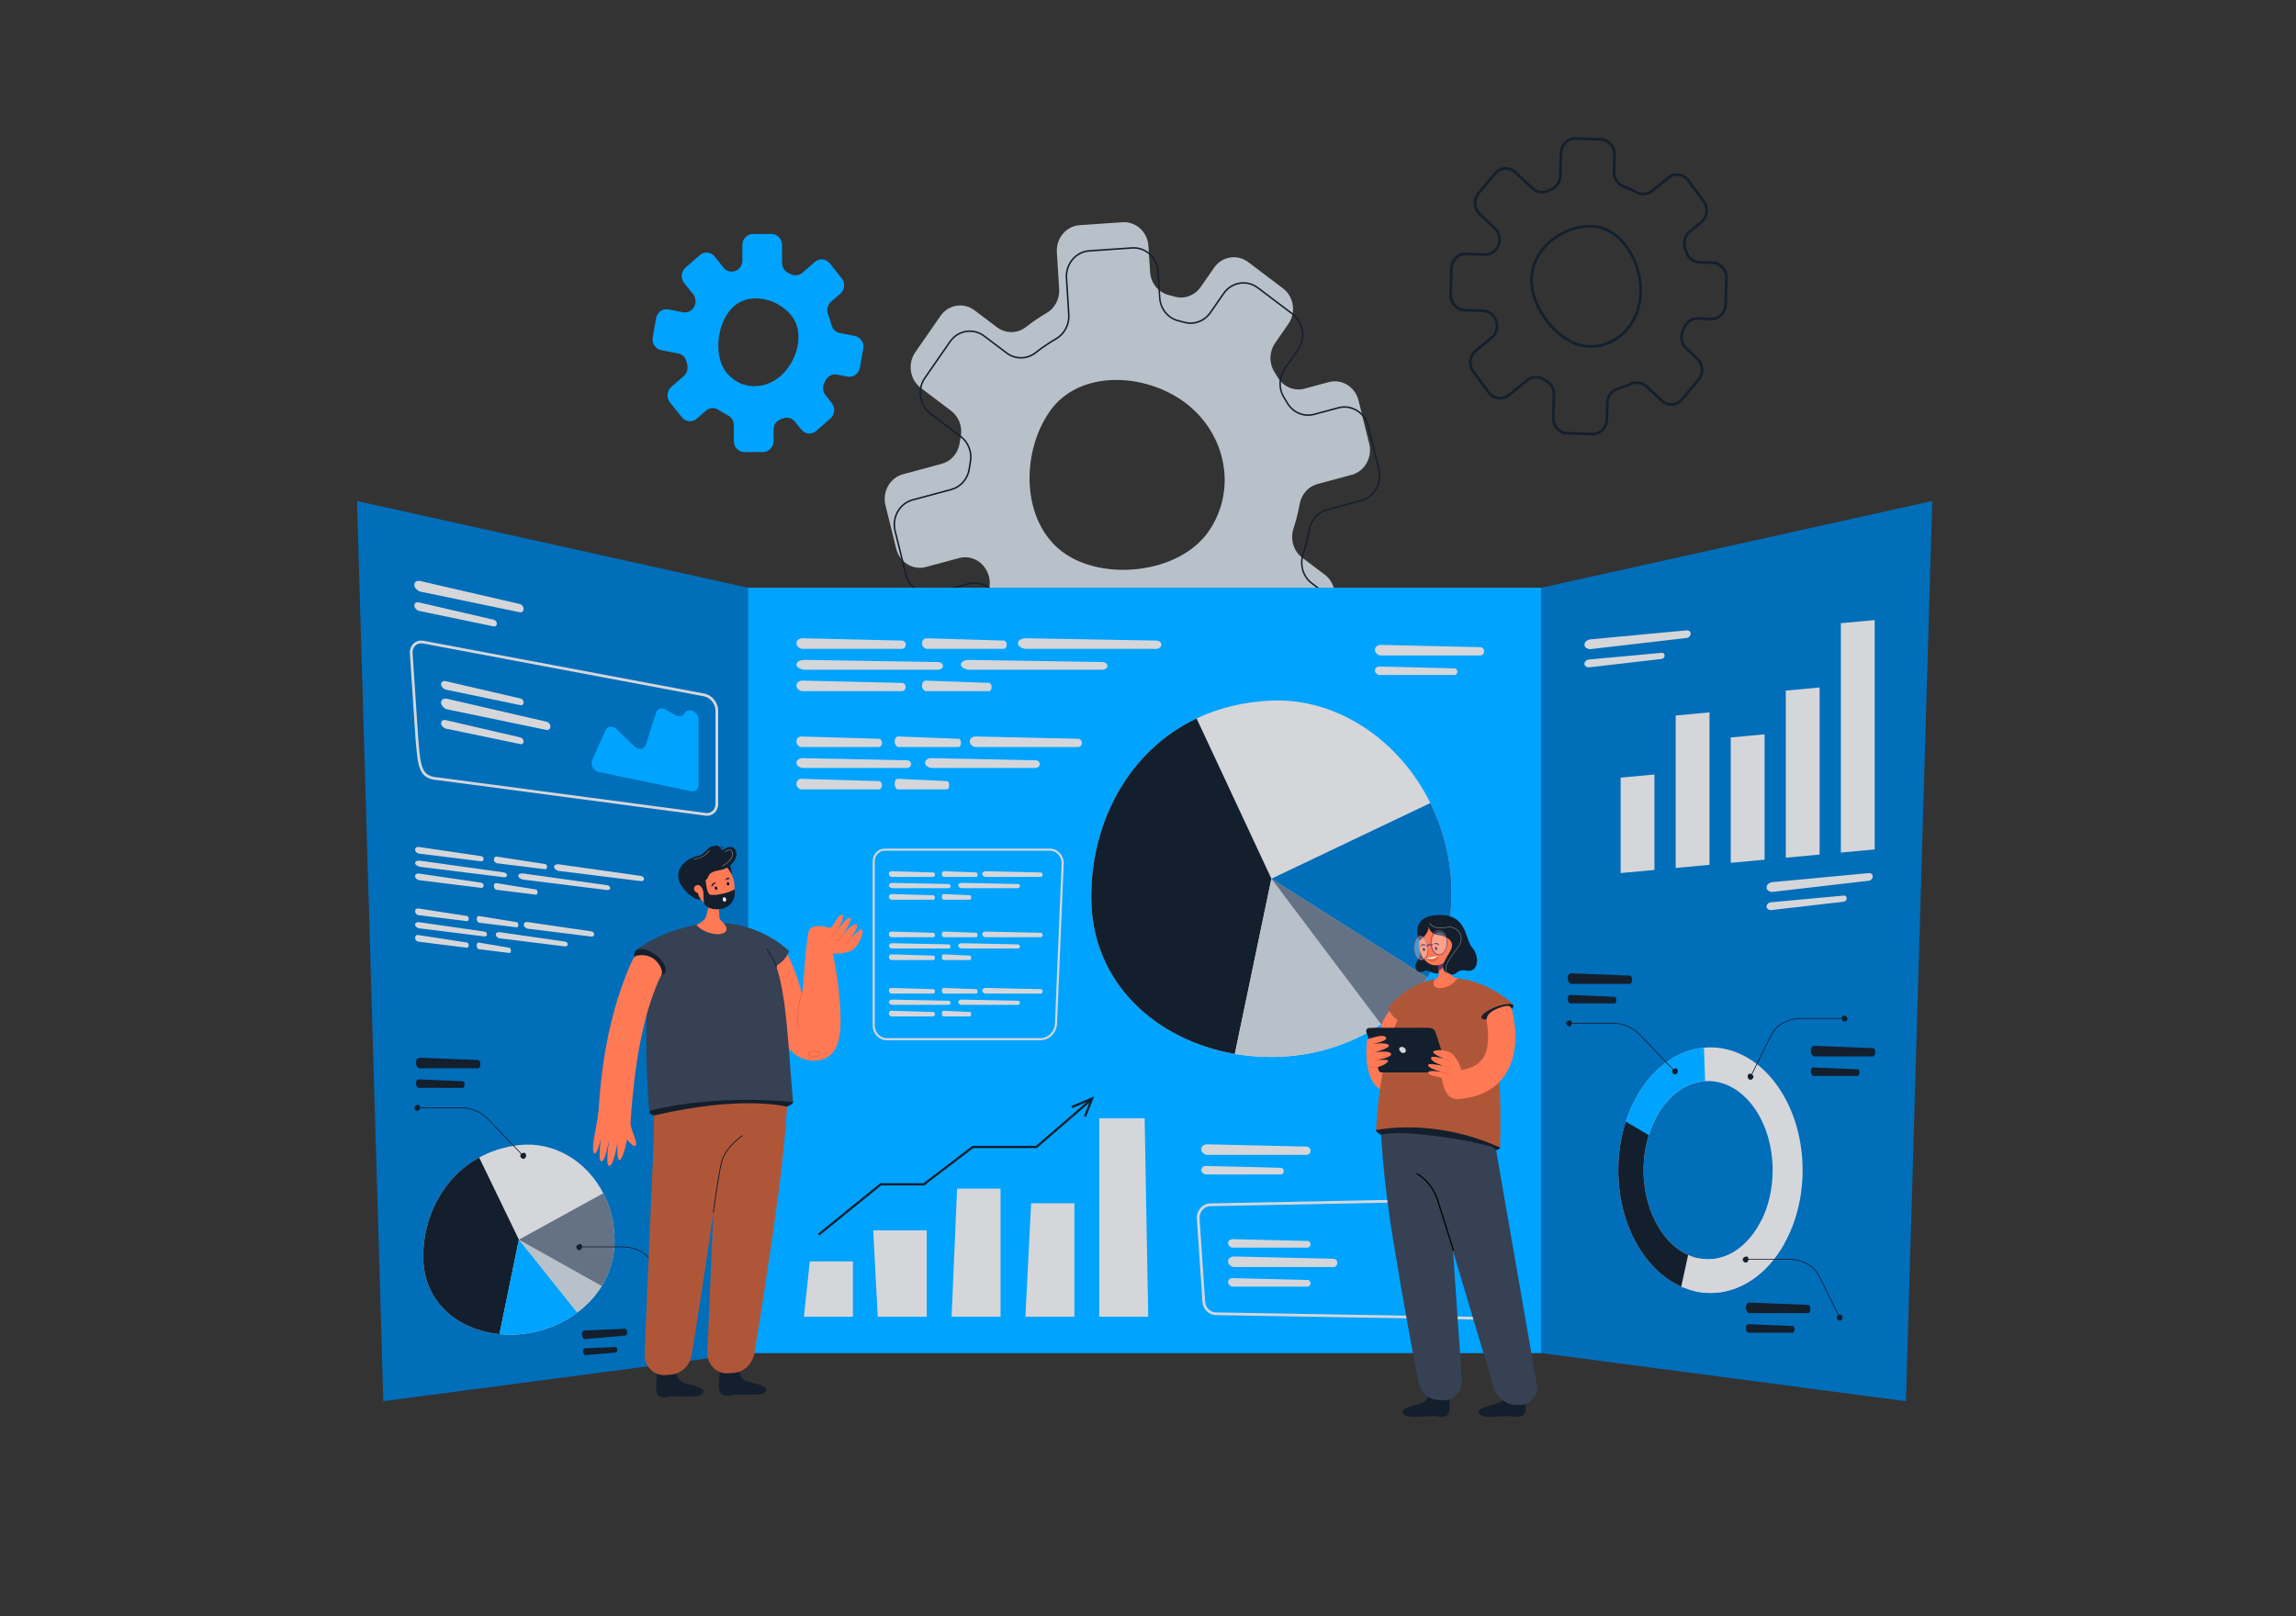 <?xml version="1.0" encoding="utf-8"?>
<!-- Generator: Adobe Illustrator 25.2.0, SVG Export Plug-In . SVG Version: 6.00 Build 0)  -->
<svg version="1.1" id="_x3C_Layer_x3E_" xmlns="http://www.w3.org/2000/svg" xmlns:xlink="http://www.w3.org/1999/xlink" x="0px"
	 y="0px" viewBox="0 0 1657.14 1166.67" style="enable-background:new 0 0 1657.14 1166.67;" xml:space="preserve">
<rect x="0" y="0" width="1657.14" height="1166.67" fill="#333333" stroke="none"/>
<style type="text/css">
	.st0{fill:#00A3FE;}
	.st1{fill:#131F2D;}
	.st2{fill:#B8C1C9;}
	.st3{fill:#016EB9;}
	.st4{fill:#D5D6DA;}
	.st5{fill:#657285;}
	.st6{fill:#FF7955;}
	.st7{fill:#364154;}
	.st8{fill:#B05638;}
	.st9{fill:#020202;}
	.st10{fill:#673469;}
	.st11{fill:#E9633E;}
	.st12{fill:#FFFFFF;}
	.st13{fill:#080435;}
	.st14{fill:#764678;}
	.st15{opacity:0.3;}
	.st16{opacity:0.5;}
	.st17{fill:#EC865C;}
	.st18{fill:#EF6343;}
</style>
<g>
	<g>
		<g>
			<path class="st0" d="M529.63,306.94l0.03,11.5c0.01,4.4,3.44,7.95,7.65,7.94l13.39-0.04c4.21-0.01,7.62-3.59,7.61-7.98
				l-0.02-8.13c-0.01-3.51,2.18-6.61,5.4-7.63c0.61-0.2,1.22-0.4,1.83-0.62c2.96-1.07,6.25-0.06,8.26,2.46l4.53,5.67
				c2.7,3.38,7.51,3.83,10.75,1.02l10.29-8.96c3.23-2.81,3.67-7.83,0.98-11.21l-4.53-5.68c-2-2.51-2.36-6.06-0.83-8.91
				c0.31-0.58,0.62-1.17,0.91-1.76c1.54-3.12,4.86-4.82,8.17-4.18l7.66,1.48c4.14,0.8,8.12-2.05,8.89-6.37l2.45-13.75
				c0.77-4.32-1.96-8.48-6.1-9.28l-10.84-2.1c-2.92-0.57-5.24-2.86-5.99-5.86c-0.63-2.52-1.44-5.01-2.42-7.45
				c-1.31-3.25-0.48-7.01,2.12-9.27l6.66-5.8c3.24-2.82,3.67-7.84,0.97-11.21l-8.58-10.73c-2.7-3.38-7.51-3.83-10.74-1.01l-8.96,7.8
				c-2.27,1.98-5.45,2.45-8.13,1.13c-0.65-0.32-1.3-0.62-1.95-0.91c-2.79-1.24-4.59-4.12-4.6-7.28l-0.03-12.98
				c-0.01-4.4-3.43-7.95-7.65-7.94l-13.4,0.04c-4.21,0.01-7.62,3.59-7.61,7.98l0.03,11.15c0.01,3.42-2.08,6.46-5.18,7.56
				c-0.03,0.01-0.07,0.02-0.1,0.04c-2.98,1.07-6.29,0.09-8.3-2.44l-6.42-8.04c-2.7-3.38-7.51-3.83-10.75-1.02l-10.29,8.96
				c-3.24,2.82-3.67,7.84-0.97,11.21l6.42,8.03c2.02,2.53,2.35,6.1,0.81,8.97c-0.02,0.04-0.04,0.07-0.06,0.11
				c-1.6,2.99-4.84,4.59-8.06,3.96l-10.49-2.04c-4.14-0.8-8.13,2.05-8.89,6.38l-2.44,13.76c-0.77,4.32,1.97,8.48,6.11,9.28
				l12.23,2.36c2.98,0.58,5.37,2.94,6.04,6.03c0.16,0.72,0.33,1.45,0.51,2.17c0.76,2.98-0.25,6.16-2.52,8.14l-8.96,7.79
				c-3.24,2.82-3.67,7.84-0.98,11.21l8.58,10.74c2.7,3.38,7.51,3.83,10.74,1.02l6.66-5.8c2.59-2.26,6.28-2.44,9.11-0.51
				c2.12,1.44,4.32,2.71,6.58,3.81C527.87,301.04,529.62,303.84,529.63,306.94z M524.25,268.85c-9.96-12.47-6.48-37.37,5.47-47.77
				c11.93-10.39,31.62-5.62,41.57,6.85c9.96,12.46,3.99,33.16-7.95,43.56C551.39,281.89,534.21,281.33,524.25,268.85z"/>
		</g>
	</g>
	<g>
		<g>
			<path class="st1" d="M1149.49,314.34c-0.13,0-0.26,0-0.4-0.01l-18.06-0.66c-6.19-0.22-11.08-5.68-10.89-12.16l0.49-16.53
				c0.11-3.86-1.89-7.46-5.1-9.16c-0.87-0.46-1.74-0.95-2.59-1.44c-3.23-1.89-7.21-1.56-10.15,0.84L1089.56,286
				c-2.35,1.91-5.27,2.76-8.23,2.39c-3.02-0.38-5.71-1.98-7.58-4.5l-11.11-15.03c-3.79-5.12-2.91-12.52,1.96-16.48l11.36-9.25
				c3.18-2.59,4.42-7.03,3.08-11.06l-0.05-0.16c-1.26-3.81-4.68-6.47-8.52-6.6l-13.51-0.48c-6.19-0.22-11.08-5.67-10.89-12.16
				l0.55-18.99c0.09-3.25,1.42-6.22,3.72-8.38c2.16-2.03,4.95-3.08,7.86-2.98l13.52,0.49c0.11,0,0.21,0.01,0.32,0.01
				c3.71,0,7.12-2.37,8.55-5.97l0.05-0.14c1.57-3.93,0.59-8.46-2.43-11.27l-10.8-10.06c-4.62-4.3-5.06-11.74-0.99-16.58l11.96-14.2
				c1.99-2.36,4.75-3.77,7.76-3.95c3-0.18,5.89,0.87,8.15,2.97l12.57,11.71c2.8,2.61,6.75,3.23,10.08,1.58
				c0.88-0.44,1.78-0.86,2.67-1.25c3.3-1.47,5.5-4.91,5.62-8.77l0.48-16.52c0.09-3.24,1.42-6.22,3.72-8.38
				c2.16-2.03,4.95-3.09,7.86-2.98l18.05,0.65c6.19,0.22,11.08,5.68,10.89,12.16l-0.36,12.29c-0.13,4.37,2.46,8.26,6.43,9.7
				c3.24,1.17,6.43,2.6,9.49,4.24c3.23,1.73,7.15,1.37,9.97-0.93l11.73-9.55c2.35-1.91,5.27-2.76,8.23-2.38
				c3.02,0.38,5.71,1.98,7.58,4.5l11.1,15.03c3.78,5.12,2.9,12.51-1.96,16.47l-8.29,6.75c-3.24,2.64-4.47,7.3-2.98,11.34
				c0.31,0.86,0.62,1.72,0.9,2.59c1.24,3.77,4.65,6.39,8.49,6.53l9.54,0.35c6.19,0.23,11.07,5.68,10.88,12.16l-0.55,18.98
				c-0.09,3.25-1.42,6.22-3.72,8.38c-2.16,2.03-4.95,3.08-7.86,2.98l-9.53-0.35c-3.81-0.14-7.39,2.23-8.85,5.9
				c-0.34,0.85-0.69,1.69-1.05,2.53c-1.71,3.92-0.76,8.66,2.32,11.53l7.88,7.34c4.62,4.3,5.07,11.74,0.99,16.58l-11.95,14.19
				c-1.99,2.36-4.74,3.77-7.75,3.95c-2.99,0.18-5.89-0.87-8.14-2.96l-11.14-10.37c-2.69-2.51-6.58-3.15-9.91-1.65
				c-3.14,1.42-6.41,2.61-9.71,3.55c-4.04,1.15-6.84,4.85-6.96,9.2l-0.36,12.29c-0.09,3.24-1.42,6.22-3.72,8.38
				C1154.89,313.29,1152.25,314.34,1149.49,314.34z M1108.48,271.25c1.86,0,3.73,0.49,5.42,1.48c0.82,0.48,1.67,0.95,2.52,1.4
				c3.85,2.04,6.25,6.32,6.11,10.9l-0.49,16.53c-0.16,5.44,3.9,10.01,9.05,10.2l18.06,0.66c2.4,0.09,4.7-0.79,6.49-2.46
				c1.93-1.81,3.04-4.31,3.12-7.04l0.36-12.29c0.15-5.19,3.51-9.61,8.35-10.98c3.21-0.91,6.38-2.07,9.44-3.45
				c4.03-1.82,8.74-1.04,12,1.99l11.14,10.37c1.86,1.74,4.26,2.61,6.73,2.46c2.48-0.15,4.76-1.31,6.41-3.27l11.95-14.19
				c3.43-4.07,3.06-10.33-0.83-13.95l-7.88-7.34c-3.72-3.47-4.84-8.97-2.77-13.69c0.36-0.82,0.7-1.64,1.03-2.47
				c1.75-4.42,6.04-7.27,10.69-7.11l9.53,0.35c2.38,0.09,4.7-0.79,6.49-2.46c1.93-1.81,3.04-4.31,3.12-7.05l0.55-18.98
				c0.16-5.43-3.9-10-9.04-10.19l-9.54-0.35c-4.63-0.17-8.74-3.32-10.23-7.84c-0.28-0.85-0.57-1.69-0.88-2.52
				c-1.79-4.87-0.36-10.29,3.56-13.48l8.29-6.75c4.09-3.33,4.82-9.55,1.63-13.86l-11.1-15.03c-1.55-2.1-3.78-3.43-6.28-3.75
				c-2.44-0.31-4.85,0.39-6.78,1.97l-11.73,9.55c-3.43,2.79-8.17,3.23-12.08,1.13c-2.98-1.6-6.08-2.99-9.24-4.13
				c-4.75-1.72-7.84-6.36-7.69-11.55l0.36-12.28c0.16-5.44-3.9-10.01-9.05-10.2l-18.05-0.65c-2.4-0.09-4.7,0.79-6.49,2.46
				c-1.93,1.81-3.04,4.31-3.12,7.04l-0.48,16.52c-0.13,4.59-2.78,8.69-6.75,10.45c-0.87,0.39-1.74,0.8-2.6,1.22
				c-4.05,2-8.85,1.26-12.23-1.89l-12.57-11.71c-1.86-1.74-4.25-2.61-6.73-2.46c-2.48,0.15-4.76,1.31-6.41,3.27l-11.96,14.2
				c-3.43,4.07-3.06,10.33,0.83,13.95l10.8,10.06c3.6,3.35,4.76,8.72,2.9,13.37l-0.06,0.15c-1.77,4.45-6.07,7.32-10.71,7.16
				l-13.52-0.49c-2.4-0.09-4.7,0.79-6.49,2.46c-1.93,1.81-3.04,4.31-3.12,7.05l-0.55,18.99c-0.16,5.44,3.9,10.01,9.05,10.19
				l13.51,0.48c4.63,0.17,8.76,3.35,10.26,7.92l0.05,0.16c1.58,4.77,0.1,10.06-3.69,13.14l-11.36,9.25
				c-4.09,3.33-4.82,9.55-1.63,13.87l11.11,15.03c1.55,2.1,3.78,3.43,6.28,3.74c2.44,0.31,4.85-0.39,6.78-1.97l13.23-10.78
				C1103.61,272.09,1106.04,271.25,1108.48,271.25z"/>
		</g>
		<g>
			<path class="st1" d="M1147.91,251.07c-0.43,0-0.87-0.01-1.3-0.02c-10.15-0.37-20.88-6.52-29.45-16.87
				c-8.3-10.03-13.06-22.41-12.75-33.12c0.28-9.65,4.7-18.95,12.43-26.19c8.8-8.23,20.9-12.9,32.38-12.47
				c10.05,0.36,19.41,6.16,26.35,16.35c6.4,9.4,9.88,21.23,9.56,32.47c-0.34,11.78-5.08,22.81-13.02,30.25
				C1165.45,247.68,1156.91,251.07,1147.91,251.07z M1147.77,164.27c-10.56,0-21.54,4.42-29.62,11.98
				c-7.36,6.89-11.56,15.71-11.83,24.85c-0.65,22.17,20.48,47.32,40.36,48.04c8.97,0.33,17.53-2.9,24.12-9.07
				c7.57-7.1,12.1-17.63,12.42-28.91c0.63-21.52-13.81-46.13-34.06-46.85C1148.69,164.28,1148.23,164.27,1147.77,164.27z"/>
		</g>
	</g>
	<path class="st2" d="M950.91,349.43l24.66-6.64c9.43-2.54,15.1-12.57,12.67-22.41l-7.72-31.29c-2.43-9.85-12.05-15.77-21.48-13.23
		l-17.44,4.7c-7.52,2.03-15.43-1.33-19.46-8.26c-0.77-1.32-1.56-2.63-2.38-3.93c-3.98-6.32-3.69-14.59,0.56-20.72l9.58-13.82
		c5.71-8.24,3.94-19.75-3.95-25.7l-25.09-18.94c-7.89-5.95-18.9-4.11-24.61,4.12l-9.6,13.83c-4.25,6.12-11.66,8.99-18.65,7.03
		c-1.43-0.4-2.86-0.77-4.3-1.12c-7.58-1.82-13.12-8.61-13.63-16.71l-1.18-18.75c-0.64-10.14-9.04-17.82-18.76-17.15l-30.91,2.13
		c-9.71,0.67-17.07,9.43-16.43,19.57l1.67,26.54c0.45,7.15-3.14,13.88-9.15,17.35c-5.05,2.92-9.93,6.23-14.6,9.91
		c-6.23,4.91-14.77,5.11-21.1,0.33l-16.24-12.26c-7.89-5.96-18.92-4.11-24.62,4.13l-18.14,26.18c-5.71,8.24-3.94,19.74,3.95,25.7
		l21.85,16.5c5.55,4.19,8.37,11.34,7.06,18.36c-0.32,1.69-0.6,3.39-0.85,5.09c-1.06,7.24-6.22,13.08-13.01,14.91l-27.83,7.48
		c-9.43,2.53-15.11,12.57-12.68,22.41l7.73,31.32c2.43,9.84,12.04,15.77,21.48,13.23l23.91-6.43c7.34-1.97,15.04,1.18,19.18,7.8
		c0.04,0.07,0.09,0.14,0.13,0.22c3.99,6.36,3.77,14.65-0.5,20.81l-13.59,19.6c-5.71,8.24-3.94,19.75,3.95,25.71l25.11,18.95
		c7.89,5.96,18.92,4.11,24.62-4.13l13.57-19.6c4.27-6.17,11.74-8.98,18.78-7.01c0.09,0.02,0.18,0.05,0.27,0.07
		c7.33,2.03,12.61,8.69,13.1,16.58l1.62,25.7c0.64,10.15,9.04,17.83,18.77,17.16l30.92-2.15c9.72-0.67,17.07-9.44,16.42-19.58
		l-1.9-29.94c-0.46-7.31,3.24-14.25,9.5-17.56c1.47-0.78,2.92-1.59,4.36-2.43c5.97-3.49,13.36-2.93,18.91,1.26l21.85,16.51
		c7.89,5.96,18.92,4.12,24.63-4.12l18.16-26.19c5.71-8.23,3.94-19.74-3.95-25.7l-16.25-12.27c-6.32-4.78-8.81-13.29-6.3-21.01
		c1.88-5.78,3.36-11.64,4.43-17.56C939.25,356.9,944.25,351.23,950.91,349.43z M872.24,383.74c-21.08,30.41-76.5,36.48-105.64,14.48
		c-29.1-21.98-30.12-70.71-9.03-101.1c21.05-30.41,68.89-28.26,98.02-6.26C884.72,312.84,893.32,353.33,872.24,383.74z"/>
	<g>
		<path class="st1" d="M822.97,543.87c-4.27,0-8.37-1.55-11.67-4.44c-3.83-3.35-6.12-8.06-6.45-13.27l-1.62-25.7
			c-0.48-7.65-5.59-14.12-12.71-16.09l-0.26-0.07c-6.76-1.89-14.07,0.84-18.19,6.8l-13.57,19.6c-2.87,4.15-7.12,6.86-11.97,7.64
			c-4.76,0.77-9.53-0.43-13.43-3.38L707.99,496c-8.11-6.12-9.94-17.99-4.07-26.45l13.59-19.6c4.14-5.96,4.33-14.09,0.49-20.21
			l-0.14-0.22c-4.02-6.43-11.48-9.48-18.58-7.57l-23.91,6.43c-4.58,1.23-9.37,0.57-13.49-1.86c-4.34-2.56-7.41-6.74-8.65-11.77
			l-7.73-31.32c-2.5-10.11,3.36-20.46,13.06-23.07l27.83-7.48c6.64-1.78,11.59-7.46,12.61-14.46c0.25-1.71,0.54-3.43,0.85-5.11
			c1.25-6.74-1.44-13.73-6.85-17.83l-21.85-16.49c-8.11-6.12-9.93-17.98-4.07-26.44l18.14-26.18c2.87-4.14,7.12-6.86,11.97-7.63
			c4.76-0.76,9.53,0.44,13.43,3.38l16.24,12.26c6.12,4.62,14.33,4.49,20.44-0.33c4.64-3.66,9.58-7.01,14.67-9.95
			c5.83-3.37,9.31-9.99,8.88-16.85l-1.67-26.54c-0.66-10.42,6.94-19.46,16.94-20.14l30.91-2.13c4.7-0.32,9.28,1.24,12.89,4.4
			c3.83,3.35,6.11,8.06,6.44,13.26l1.18,18.75c0.5,7.92,5.81,14.44,13.21,16.22c1.43,0.34,2.89,0.72,4.32,1.12
			c6.68,1.87,13.94-0.87,18.06-6.82l9.6-13.83c2.87-4.14,7.12-6.84,11.97-7.62c4.75-0.76,9.52,0.44,13.42,3.38l25.09,18.94
			c8.11,6.12,9.94,17.98,4.07,26.44l-9.58,13.82c-4.14,5.97-4.36,14.06-0.55,20.12c0.81,1.3,1.62,2.62,2.39,3.95
			c3.93,6.77,11.51,9.98,18.85,8.01l17.44-4.7c4.58-1.24,9.38-0.58,13.49,1.85c4.34,2.56,7.41,6.74,8.65,11.77l7.72,31.29
			c2.49,10.11-3.36,20.45-13.05,23.06l-24.66,6.64l-0.14-0.52l0.14,0.52c-6.38,1.72-11.3,7.25-12.54,14.1
			c-1.08,5.97-2.58,11.9-4.45,17.63c-2.47,7.58-0.01,15.78,6.11,20.41l16.25,12.27c8.11,6.12,9.93,17.98,4.07,26.44l-18.16,26.19
			c-2.87,4.14-7.12,6.85-11.97,7.63c-4.76,0.76-9.53-0.44-13.42-3.39l-21.84-16.51c-5.4-4.08-12.59-4.56-18.31-1.22
			c-1.43,0.84-2.9,1.66-4.38,2.44c-6.05,3.21-9.66,9.9-9.21,17.05l1.9,29.94c0.66,10.42-6.93,19.46-16.93,20.16l-30.92,2.15
			C823.79,543.86,823.38,543.87,822.97,543.87z M785.94,482.62c1.54,0,3.09,0.21,4.61,0.63l0.27,0.07
			c7.56,2.09,12.99,8.95,13.5,17.07l1.62,25.7c0.31,4.91,2.47,9.36,6.08,12.52c3.39,2.97,7.69,4.44,12.11,4.13l30.92-2.15
			c9.4-0.65,16.54-9.18,15.92-19.01l-1.9-29.94c-0.48-7.57,3.36-14.67,9.78-18.08c1.46-0.78,2.92-1.59,4.34-2.42
			c6.09-3.56,13.75-3.06,19.51,1.29l21.84,16.51c3.66,2.77,8.14,3.89,12.6,3.18c4.55-0.73,8.55-3.28,11.25-7.18l18.16-26.19
			c5.54-7.99,3.82-19.18-3.83-24.96l-16.25-12.27c-6.49-4.91-9.1-13.59-6.49-21.61c1.85-5.69,3.34-11.57,4.41-17.49
			c1.31-7.25,6.55-13.12,13.33-14.95l24.66-6.64c9.13-2.46,14.64-12.22,12.28-21.76l-7.72-31.29c-1.17-4.75-4.07-8.69-8.15-11.1
			c-3.86-2.28-8.36-2.9-12.66-1.74l-17.44,4.7c-7.82,2.1-15.89-1.32-20.07-8.51c-0.76-1.31-1.56-2.63-2.37-3.92
			c-4.04-6.42-3.81-14.99,0.57-21.31l9.58-13.82c5.54-7.99,3.82-19.19-3.83-24.96l-25.09-18.94c-3.66-2.76-8.13-3.89-12.59-3.18
			c-4.55,0.73-8.54,3.27-11.25,7.17l-9.6,13.83c-4.39,6.33-12.13,9.24-19.24,7.24c-1.42-0.4-2.86-0.77-4.28-1.11
			c-7.87-1.89-13.51-8.8-14.04-17.21l-1.18-18.75c-0.31-4.91-2.47-9.35-6.08-12.51c-3.39-2.97-7.69-4.44-12.1-4.13l-30.91,2.13
			c-9.4,0.65-16.55,9.17-15.93,19l1.67,26.54c0.46,7.27-3.24,14.28-9.42,17.86c-5.05,2.92-9.94,6.24-14.54,9.87
			c-6.5,5.12-15.24,5.26-21.76,0.34L709.97,243c-3.66-2.77-8.14-3.89-12.6-3.18c-4.55,0.73-8.55,3.28-11.25,7.18l-18.14,26.18
			c-5.53,7.99-3.81,19.18,3.83,24.96l21.85,16.49c5.74,4.34,8.6,11.75,7.27,18.89c-0.31,1.67-0.6,3.38-0.84,5.07
			c-1.09,7.43-6.35,13.46-13.4,15.35l-27.83,7.48c-9.14,2.45-14.65,12.22-12.29,21.76l7.73,31.32c1.17,4.75,4.07,8.69,8.15,11.09
			c3.87,2.28,8.36,2.9,12.66,1.74l23.91-6.43c7.56-2.03,15.51,1.2,19.78,8.04l0.13,0.22c4.07,6.49,3.86,15.09-0.51,21.41
			l-13.59,19.6c-5.54,7.99-3.82,19.19,3.83,24.97l25.11,18.95c3.66,2.76,8.14,3.89,12.6,3.17c4.55-0.73,8.55-3.28,11.25-7.18
			l13.57-19.6C774.63,485.48,780.21,482.62,785.94,482.62z"/>
	</g>
	<g>
		<g>
			<g>
				<rect x="539.71" y="424.25" class="st0" width="572.87" height="552.61"/>
			</g>
		</g>
		<g>
			<g>
				<polygon class="st3" points="539.71,424.25 257.67,361.68 276.67,1011.56 539.71,976.86 				"/>
			</g>
		</g>
		<g>
			<g>
				<polygon class="st3" points="1112.57,424.25 1394.61,361.68 1375.61,1011.56 1112.57,976.86 				"/>
			</g>
		</g>
	</g>
	<g>
		<g>
			<g>
				<path class="st4" d="M1076.37,952.8c-0.06,0-0.11,0-0.17,0l-198.55-3.39c-5.22-0.09-9.43-4.22-9.79-9.62l-4.03-59.96
					c-0.19-2.88,0.8-5.74,2.72-7.84c1.85-2.02,4.36-3.16,7.05-3.22l202.58-3.99c2.64-0.06,5.14,0.95,7.05,2.83
					c2.01,1.97,3.12,4.64,3.12,7.51v67.33c0,2.86-1.1,5.53-3.11,7.5C1081.37,951.8,1078.93,952.8,1076.37,952.8z M1076.23,950.83
					c2.09,0.03,4.09-0.77,5.62-2.27c1.63-1.6,2.52-3.76,2.52-6.09v-67.33c0-2.34-0.9-4.5-2.53-6.1c-1.49-1.47-3.43-2.27-5.48-2.27
					c-0.05,0-0.1,0-0.15,0l-202.58,3.99c-2.15,0.04-4.15,0.96-5.63,2.58c-1.56,1.7-2.36,4.03-2.21,6.38l4.03,59.96
					c0.29,4.36,3.67,7.71,7.86,7.78L1076.23,950.83z"/>
			</g>
		</g>
		<g>
			<g>
				<path class="st4" d="M962.38,914.71h-71.76c-1.58,0-4.01-1.71-4.22-3.34c-0.43-3.34,2.64-4.29,4.21-4.29l71.76,1.66
					c1.58,0,2.87,1.34,2.87,2.99l0,0C965.25,913.36,963.96,914.71,962.38,914.71z"/>
			</g>
		</g>
		<g>
			<g>
				<path class="st4" d="M943.74,900.69h-54.16c-1.19,0-3.03-1.37-3.18-2.68c-0.32-2.68,1.99-3.45,3.18-3.45l54.17,1.33
					c1.19,0,2.17,1.08,2.17,2.4l0,0C945.9,899.61,944.93,900.69,943.74,900.69z"/>
			</g>
		</g>
		<g>
			<g>
				<path class="st4" d="M943.74,928.83h-54.16c-1.19,0-3.03-1.37-3.18-2.68c-0.32-2.68,1.99-3.45,3.18-3.45l54.17,1.33
					c1.19,0,2.17,1.08,2.17,2.4v0C945.9,927.75,944.93,928.83,943.74,928.83z"/>
			</g>
		</g>
		<g>
			<g>
				<g>
					<path class="st4" d="M943.05,833.73h-71.76c-1.58,0-4.01-1.71-4.22-3.34c-0.43-3.34,2.64-4.29,4.21-4.29l71.76,1.66
						c1.58,0,2.87,1.34,2.87,2.99l0,0C945.92,832.38,944.63,833.73,943.05,833.73z"/>
				</g>
			</g>
			<g>
				<g>
					<path class="st4" d="M924.41,847.85h-54.16c-1.19,0-3.03-1.37-3.18-2.68c-0.32-2.68,1.99-3.45,3.18-3.45l54.17,1.33
						c1.19,0,2.17,1.08,2.17,2.4l0,0C926.57,846.77,925.6,847.85,924.41,847.85z"/>
				</g>
			</g>
		</g>
	</g>
	<g>
		<g>
			<g>
				<path class="st0" d="M427.39,548.69l9.65-21.61c1.33-2.99,5.24-3.3,8-0.65l12.89,12.4c2.94,2.83,7.1,2.25,8.18-1.13l7.43-23.32
					c0.89-2.8,3.98-3.77,6.82-2.16l7.11,4.06c2.19,1.25,4.63,0.98,6.01-0.68l1.13-1.35c3.04-3.64,9.57-0.05,9.57,5.27v47.27
					c0,3.05-2.38,5.02-5.31,4.41l-66.6-13.83C428.47,556.59,425.9,552.02,427.39,548.69z"/>
			</g>
		</g>
		<g>
			<g>
				<path class="st4" d="M510.16,588.94c-0.69,0-1.39-0.08-2.11-0.24l-191.9-25.48c-13.78-0.79-14.5-9.36-16.08-28.12l-0.21-2.46
					l-4.03-60.82c-0.2-2.95,0.82-5.65,2.78-7.39c1.9-1.69,4.45-2.33,7.19-1.82l202.58,38.09c5.5,1.03,9.97,6.52,9.97,12.22v67.33
					c0,2.86-1.1,5.32-3.1,6.92C513.81,588.34,512.06,588.94,510.16,588.94z M304.01,464.43c-1.56,0-2.98,0.51-4.09,1.49
					c-1.53,1.35-2.28,3.41-2.12,5.78l4.03,60.8l0.21,2.44c1.57,18.65,2.15,25.63,14.26,26.32l0.07,0.01l192.03,25.49l0.04,0.01
					c2.11,0.47,4.09,0.08,5.58-1.11c1.53-1.22,2.37-3.13,2.37-5.38v-67.33c0-4.72-3.83-9.43-8.36-10.29l-202.58-38.09
					C304.95,464.47,304.48,464.43,304.01,464.43z"/>
			</g>
		</g>
		<g>
			<g>
				<path class="st4" d="M394.38,526.97l-71.76-14.9c-1.58-0.33-4.01-2.54-4.22-4.21c-0.43-3.43,2.64-3.75,4.21-3.42L394.38,521
					c1.58,0.33,2.87,1.94,2.87,3.58l0,0C397.26,526.23,395.96,527.3,394.38,526.97z"/>
			</g>
		</g>
		<g>
			<g>
				<path class="st4" d="M375.75,509.09l-54.16-11.25c-1.19-0.25-3.03-2-3.18-3.34c-0.32-2.75,1.99-3.04,3.18-2.79l54.17,12.58
					c1.19,0.25,2.17,1.53,2.17,2.85l0,0C377.91,508.46,376.94,509.33,375.75,509.09z"/>
			</g>
		</g>
		<g>
			<g>
				<path class="st4" d="M375.75,537.22l-54.16-11.25c-1.19-0.25-3.03-2-3.18-3.34c-0.32-2.75,1.99-3.04,3.18-2.79l54.17,12.58
					c1.19,0.25,2.17,1.53,2.17,2.85l0,0C377.91,536.6,376.94,537.47,375.75,537.22z"/>
			</g>
		</g>
		<g>
			<g>
				<g>
					<path class="st4" d="M375.05,441.98l-71.76-14.9c-1.58-0.33-4.01-2.54-4.22-4.21c-0.43-3.43,2.64-3.75,4.21-3.42l71.76,16.57
						c1.58,0.33,2.87,1.94,2.87,3.58l0,0C377.93,441.23,376.63,442.31,375.05,441.98z"/>
				</g>
			</g>
			<g>
				<g>
					<path class="st4" d="M356.41,452.23l-54.16-11.25c-1.19-0.25-3.03-2-3.18-3.34c-0.32-2.75,1.99-3.04,3.18-2.79l54.17,12.58
						c1.19,0.25,2.17,1.53,2.17,2.85l0,0C358.58,451.6,357.61,452.48,356.41,452.23z"/>
				</g>
			</g>
		</g>
	</g>
	<g>
		<g>
			<g>
				<path class="st4" d="M1047.69,645.42c0,22.86-6.43,43.18-17.43,60.23c0,0.01-0.01,0.01-0.02,0.02
					c-8.14,12.62-18.79,23.45-31.17,32.2c-0.75,0.53-1.51,1.06-2.27,1.57c-22.5,15.18-50.41,23.62-79.39,23.62
					c-8.87,0-17.64-0.75-26.18-2.23c-56.94-9.8-103.64-51.42-103.64-113.2c0-53.91,26.73-105.58,76.05-128.96
					c15.69-7.44,33.65-12.02,53.78-12.89c47.6-2.07,92.39,28.32,114.98,73.94C1042.08,599.26,1047.69,621.62,1047.69,645.42z"/>
			</g>
		</g>
		<g>
			<g>
				<path class="st1" d="M917.64,634.35l-26.41,126.47c-56.94-9.8-103.64-51.42-103.64-113.2c0-53.91,26.73-105.58,76.05-128.96
					L917.64,634.35z"/>
			</g>
		</g>
		<g>
			<g>
				<path class="st2" d="M999.07,737.86c-22.88,16.17-51.7,25.19-81.66,25.19c-8.87,0-17.64-0.75-26.18-2.23l26.41-126.47
					L999.07,737.86z"/>
			</g>
		</g>
		<g>
			<g>
				<path class="st5" d="M1030.26,705.64c-8.15,12.63-18.8,23.47-31.19,32.22c-0.75,0.53-1.51,1.06-2.27,1.57l-79.16-105.08
					L1030.26,705.64z"/>
			</g>
		</g>
		<g>
			<g>
				<path class="st3" d="M1047.69,645.42c0,22.86-6.43,43.18-17.43,60.23c0,0.01-0.01,0.01-0.02,0.02l-112.6-71.31l114.75-54.65
					C1042.08,599.26,1047.69,621.62,1047.69,645.42z"/>
			</g>
		</g>
	</g>
	<g>
		<g>
			<g>
				<path class="st4" d="M443.55,895.72c0,12.13-3.42,23.17-9.26,32.66c0,0,0,0-0.01,0.01c-4.32,7.02-9.97,13.19-16.55,18.32
					c-0.4,0.31-0.8,0.62-1.21,0.92c-11.94,8.94-26.76,14.51-42.14,15.65c-4.71,0.35-9.36,0.29-13.9-0.16
					c-30.23-2.97-55.02-23.24-55.02-56.04c0-28.62,14.19-57.1,40.37-71.44c8.33-4.57,17.86-7.7,28.55-8.95
					c25.27-2.97,49.05,11.41,61.04,34.75C440.58,871.43,443.55,883.08,443.55,895.72z"/>
			</g>
		</g>
		<g>
			<g>
				<path class="st1" d="M374.51,894.94l-14.02,68.17c-30.23-2.97-55.02-23.24-55.02-56.04c0-28.62,14.19-57.1,40.37-71.44
					L374.51,894.94z"/>
			</g>
		</g>
		<g>
			<g>
				<path class="st0" d="M417.74,946.7c-12.15,9.48-27.45,15.4-43.35,16.57c-4.71,0.35-9.36,0.29-13.9-0.16l14.02-68.17
					L417.74,946.7z"/>
			</g>
		</g>
		<g>
			<g>
				<path class="st2" d="M434.3,928.37c-4.33,7.02-9.98,13.2-16.56,18.32c-0.4,0.31-0.8,0.62-1.21,0.92l-42.02-52.68L434.3,928.37z"
					/>
			</g>
		</g>
		<g>
			<g>
				<path class="st5" d="M443.55,895.72c0,12.13-3.42,23.17-9.26,32.66c0,0,0,0-0.01,0.01l-59.78-33.45l60.92-33.51
					C440.58,871.43,443.55,883.08,443.55,895.72z"/>
			</g>
		</g>
	</g>
	<g>
		<g>
			<g>
				<g>
					<polygon class="st4" points="615.6,950.53 580.24,950.53 584.47,910.62 615.6,910.62 					"/>
				</g>
			</g>
			<g>
				<g>
					<polygon class="st4" points="668.88,950.53 633.53,950.53 630.24,888.22 668.88,888.22 					"/>
				</g>
			</g>
			<g>
				<g>
					<polygon class="st4" points="722.16,950.53 686.81,950.53 690.78,858.07 722.16,858.07 					"/>
				</g>
			</g>
			<g>
				<g>
					<polygon class="st4" points="775.45,950.53 740.09,950.53 744.2,868.67 775.45,868.67 					"/>
				</g>
			</g>
			<g>
				<g>
					<polygon class="st4" points="828.73,950.53 793.38,950.53 793.38,807.32 826.14,807.32 					"/>
				</g>
			</g>
		</g>
		<g>
			<g>
				<g>
					<polygon class="st1" points="591.31,891.97 590.29,890.72 635.36,854.19 666.5,854.19 701.85,827.21 747.72,827.21 
						787.06,793.26 788.11,794.48 748.33,828.82 702.4,828.82 667.05,855.81 635.93,855.81 					"/>
				</g>
			</g>
			<g>
				<g>
					<polygon class="st1" points="783.84,806.35 782.33,805.75 786.77,794.54 773.89,799.98 773.26,798.49 789.69,791.55 					"/>
				</g>
			</g>
		</g>
	</g>
	<g>
		<g>
			<g>
				<path class="st4" d="M985.45,558.41h-71.76c-1.58,0-4.01-1.71-4.22-3.34c-0.43-3.34,2.64-4.29,4.21-4.29l71.76,1.66
					c1.58,0,2.87,1.34,2.87,2.99l0,0C988.32,557.06,987.03,558.41,985.45,558.41z"/>
			</g>
		</g>
		<g>
			<g>
				<path class="st4" d="M966.81,572.53h-54.16c-1.19,0-3.03-1.37-3.18-2.68c-0.32-2.68,1.99-3.45,3.18-3.45l54.17,1.33
					c1.19,0,2.17,1.08,2.17,2.4l0,0C968.98,571.45,968,572.53,966.81,572.53z"/>
			</g>
		</g>
	</g>
	<g>
		<g>
			<g>
				<path class="st4" d="M1068.35,473.18h-71.76c-1.58,0-4.01-1.71-4.22-3.34c-0.43-3.34,2.64-4.29,4.21-4.29l71.76,1.66
					c1.58,0,2.87,1.34,2.87,2.99l0,0C1071.22,471.84,1069.93,473.18,1068.35,473.18z"/>
			</g>
		</g>
		<g>
			<g>
				<path class="st4" d="M1049.71,487.3h-54.16c-1.19,0-3.03-1.37-3.18-2.68c-0.32-2.68,1.99-3.45,3.18-3.45l54.17,1.33
					c1.19,0,2.17,1.08,2.17,2.4v0C1051.88,486.22,1050.9,487.3,1049.71,487.3z"/>
			</g>
		</g>
	</g>
	<g>
		<g>
			<g>
				<path class="st1" d="M1176.33,710.27h-42.33c-0.93,0-2.37-1.71-2.49-3.34c-0.25-3.34,1.55-4.29,2.49-4.29l42.33,1.66
					c0.93,0,1.69,1.34,1.69,2.99l0,0C1178.02,708.92,1177.26,710.27,1176.33,710.27z"/>
			</g>
		</g>
		<g>
			<g>
				<path class="st1" d="M1165.33,724.39h-31.95c-0.7,0-1.79-1.37-1.88-2.68c-0.19-2.68,1.17-3.45,1.88-3.45l31.95,1.33
					c0.7,0,1.28,1.08,1.28,2.4l0,0C1166.61,723.31,1166.03,724.39,1165.33,724.39z"/>
			</g>
		</g>
	</g>
	<g>
		<g>
			<g>
				<path class="st4" d="M1217.43,460.56l-69.7,8.07c-1.53,0.18-3.89-1.13-4.1-2.61c-0.42-3.04,2.56-4.26,4.09-4.44l69.71-6.53
					c1.53-0.18,2.79,0.92,2.79,2.43l0,0C1220.22,459,1218.97,460.38,1217.43,460.56z"/>
			</g>
		</g>
		<g>
			<g>
				<path class="st4" d="M1199.33,475.7l-52.61,6.09c-1.16,0.13-2.94-0.93-3.09-2.12c-0.32-2.44,1.93-3.41,3.09-3.54l52.62-4.86
					c1.16-0.13,2.11,0.75,2.11,1.97l0,0C1201.43,474.46,1200.49,475.56,1199.33,475.7z"/>
			</g>
		</g>
	</g>
	<g>
		<g>
			<g>
				<path class="st4" d="M1348.84,635.82l-69.7,8.07c-1.53,0.18-3.89-1.13-4.1-2.61c-0.42-3.04,2.56-4.26,4.09-4.44l69.71-6.53
					c1.53-0.18,2.79,0.92,2.79,2.43l0,0C1351.63,634.25,1350.37,635.64,1348.84,635.82z"/>
			</g>
		</g>
		<g>
			<g>
				<path class="st4" d="M1330.73,650.96l-52.61,6.09c-1.16,0.13-2.94-0.93-3.09-2.12c-0.32-2.44,1.93-3.41,3.09-3.54l52.62-4.86
					c1.16-0.13,2.11,0.75,2.11,1.97l0,0C1332.84,649.72,1331.89,650.82,1330.73,650.96z"/>
			</g>
		</g>
	</g>
	<g>
		<g>
			<g>
				<path class="st1" d="M1351.8,762.63h-42.33c-0.93,0-2.37-1.71-2.49-3.34c-0.25-3.34,1.55-4.29,2.49-4.29l42.33,1.66
					c0.93,0,1.69,1.34,1.69,2.99l0,0C1353.5,761.29,1352.73,762.63,1351.8,762.63z"/>
			</g>
		</g>
		<g>
			<g>
				<path class="st1" d="M1340.81,776.75h-31.95c-0.7,0-1.79-1.37-1.88-2.68c-0.19-2.68,1.17-3.45,1.88-3.45l31.95,1.33
					c0.7,0,1.28,1.08,1.28,2.4l0,0C1342.08,775.67,1341.51,776.75,1340.81,776.75z"/>
			</g>
		</g>
	</g>
	<g>
		<g>
			<g>
				<path class="st1" d="M1304.91,947.98h-42.33c-0.93,0-2.37-1.71-2.49-3.34c-0.25-3.34,1.55-4.29,2.49-4.29l42.33,1.66
					c0.93,0,1.69,1.34,1.69,2.99l0,0C1306.6,946.64,1305.84,947.98,1304.91,947.98z"/>
			</g>
		</g>
		<g>
			<g>
				<path class="st1" d="M1293.91,962.1h-31.95c-0.7,0-1.79-1.37-1.88-2.68c-0.19-2.68,1.17-3.45,1.88-3.45l31.95,1.33
					c0.7,0,1.28,1.08,1.28,2.4l0,0C1295.19,961.02,1294.62,962.1,1293.91,962.1z"/>
			</g>
		</g>
	</g>
	<g>
		<g>
			<g>
				<g>
					<path class="st4" d="M650.85,468.41H579.1c-1.58,0-4.01-1.71-4.22-3.34c-0.43-3.34,2.64-4.29,4.21-4.29l71.76,1.66
						c1.58,0,2.87,1.34,2.87,2.99l0,0C653.73,467.07,652.43,468.41,650.85,468.41z"/>
				</g>
			</g>
			<g>
				<g>
					<path class="st4" d="M650.85,498.97H579.1c-1.58,0-4.01-1.71-4.22-3.34c-0.43-3.34,2.64-4.29,4.21-4.29l71.76,1.66
						c1.58,0,2.87,1.34,2.87,2.99l0,0C653.73,497.63,652.43,498.97,650.85,498.97z"/>
				</g>
			</g>
			<g>
				<g>
					<path class="st4" d="M713.88,498.97h-45.71c-1.01,0-2.55-1.71-2.69-3.34c-0.27-3.34,1.68-4.29,2.68-4.29l45.71,1.66
						c1.01,0,1.83,1.34,1.83,2.99l0,0C715.71,497.63,714.89,498.97,713.88,498.97z"/>
				</g>
			</g>
			<g>
				<g>
					<path class="st4" d="M724.43,468.41h-55.67c-1.23,0-3.11-1.71-3.27-3.34c-0.33-3.34,2.04-4.29,3.27-4.29l55.67,1.66
						c1.23,0,2.23,1.34,2.23,2.99l0,0C726.66,467.07,725.65,468.41,724.43,468.41z"/>
				</g>
			</g>
			<g>
				<g>
					<path class="st4" d="M834.48,468.41h-94.18c-2.07,0-5.26-1.71-5.54-3.34c-0.56-3.34,3.46-4.29,5.53-4.29l94.19,1.66
						c2.07,0,3.77,1.34,3.77,2.99l0,0C838.25,467.07,836.55,468.41,834.48,468.41z"/>
				</g>
			</g>
			<g>
				<g>
					<path class="st4" d="M676.77,483.49h-96.22c-2.12,0-5.38-1.59-5.66-3.1c-0.58-3.1,3.53-3.99,5.65-3.99l96.23,1.54
						c2.12,0,3.85,1.25,3.85,2.77l0,0C680.62,482.24,678.89,483.49,676.77,483.49z"/>
				</g>
			</g>
			<g>
				<g>
					<path class="st4" d="M795.48,483.49h-96.22c-2.12,0-5.38-1.59-5.66-3.1c-0.58-3.1,3.53-3.99,5.65-3.99l96.23,1.54
						c2.12,0,3.85,1.25,3.85,2.77l0,0C799.34,482.24,797.6,483.49,795.48,483.49z"/>
				</g>
			</g>
		</g>
		<g>
			<g>
				<g>
					<path class="st4" d="M634.31,539.31h-56.13c-1.24,0-3.14-1.71-3.3-3.34c-0.34-3.34,2.06-4.29,3.3-4.29l56.14,1.66
						c1.24,0,2.25,1.34,2.25,2.99l0,0C636.55,537.97,635.54,539.31,634.31,539.31z"/>
				</g>
			</g>
			<g>
				<g>
					<path class="st4" d="M634.31,569.87h-56.13c-1.24,0-3.14-1.71-3.3-3.34c-0.34-3.34,2.06-4.29,3.3-4.29l56.14,1.66
						c1.24,0,2.25,1.34,2.25,2.99l0,0C636.55,568.53,635.54,569.87,634.31,569.87z"/>
				</g>
			</g>
			<g>
				<g>
					<path class="st4" d="M683.61,569.87h-35.76c-0.79,0-2-1.71-2.1-3.34c-0.21-3.34,1.31-4.29,2.1-4.29l35.76,1.66
						c0.79,0,1.43,1.34,1.43,2.99l0,0C685.04,568.53,684.4,569.87,683.61,569.87z"/>
				</g>
			</g>
			<g>
				<g>
					<path class="st4" d="M691.86,539.31h-43.55c-0.96,0-2.43-1.71-2.56-3.34c-0.26-3.34,1.6-4.29,2.56-4.29l43.55,1.66
						c0.96,0,1.74,1.34,1.74,2.99l0,0C693.61,537.97,692.82,539.31,691.86,539.31z"/>
				</g>
			</g>
			<g>
				<g>
					<path class="st4" d="M777.95,539.31h-73.68c-1.62,0-4.12-1.71-4.33-3.34c-0.44-3.34,2.71-4.29,4.33-4.29l73.68,1.66
						c1.62,0,2.95,1.34,2.95,2.99l0,0C780.9,537.97,779.58,539.31,777.95,539.31z"/>
				</g>
			</g>
			<g>
				<g>
					<path class="st4" d="M654.58,554.39h-75.27c-1.66,0-4.21-1.59-4.43-3.1c-0.45-3.1,2.76-3.98,4.42-3.98l75.28,1.54
						c1.66,0,3.01,1.25,3.01,2.77l0,0C657.59,553.14,656.24,554.39,654.58,554.39z"/>
				</g>
			</g>
			<g>
				<g>
					<path class="st4" d="M747.45,554.39h-75.27c-1.66,0-4.21-1.59-4.43-3.1c-0.45-3.1,2.76-3.98,4.42-3.98l75.28,1.54
						c1.66,0,3.01,1.25,3.01,2.77l0,0C750.46,553.14,749.11,554.39,747.45,554.39z"/>
				</g>
			</g>
		</g>
	</g>
	<g>
		<g>
			<g>
				<g>
					<path class="st4" d="M347.29,621.8l-45.01-5.58c-0.99-0.12-2.52-1.39-2.65-2.42c-0.27-2.13,1.65-2.49,2.64-2.36l45.02,6.62
						c0.99,0.12,1.8,1.07,1.8,2.1v0C349.09,621.18,348.28,621.92,347.29,621.8z"/>
				</g>
			</g>
			<g>
				<g>
					<path class="st4" d="M347.29,640.97l-45.01-5.58c-0.99-0.12-2.52-1.39-2.65-2.42c-0.27-2.13,1.65-2.49,2.64-2.36l45.02,6.62
						c0.99,0.12,1.8,1.07,1.8,2.1l0,0C349.09,640.35,348.28,641.1,347.29,640.97z"/>
				</g>
			</g>
			<g>
				<g>
					<path class="st4" d="M386.83,645.88l-28.68-3.56c-0.63-0.08-1.6-1.27-1.69-2.3c-0.17-2.12,1.05-2.56,1.68-2.48l28.68,4.6
						c0.63,0.08,1.15,0.98,1.15,2.02l0,0C387.98,645.18,387.46,645.95,386.83,645.88z"/>
				</g>
			</g>
			<g>
				<g>
					<path class="st4" d="M393.45,627.52l-34.92-4.33c-0.77-0.1-1.95-1.32-2.05-2.35c-0.21-2.12,1.28-2.53,2.05-2.44l34.92,5.37
						c0.77,0.1,1.4,1.02,1.4,2.05l0,0C394.84,626.85,394.21,627.62,393.45,627.52z"/>
				</g>
			</g>
			<g>
				<g>
					<path class="st4" d="M462.48,636.08l-59.08-7.33c-1.3-0.16-3.3-1.48-3.47-2.52c-0.35-2.14,2.17-2.42,3.47-2.26l59.09,8.37
						c1.3,0.16,2.36,1.14,2.36,2.17v0C464.84,635.53,463.78,636.24,462.48,636.08z"/>
				</g>
			</g>
			<g>
				<g>
					<path class="st4" d="M363.55,633.27l-60.36-7.48c-1.33-0.16-3.37-1.41-3.55-2.38c-0.36-1.99,2.22-2.22,3.55-2.06l60.36,8.45
						c1.33,0.16,2.42,1.08,2.42,2.04l0,0C365.97,632.79,364.88,633.44,363.55,633.27z"/>
				</g>
			</g>
			<g>
				<g>
					<path class="st4" d="M438.02,642.51l-60.36-7.48c-1.33-0.16-3.37-1.41-3.55-2.38c-0.36-1.99,2.22-2.22,3.55-2.06l60.36,8.45
						c1.33,0.16,2.42,1.08,2.42,2.04l0,0C440.44,642.02,439.35,642.67,438.02,642.51z"/>
				</g>
			</g>
		</g>
		<g>
			<g>
				<g>
					<path class="st4" d="M336.91,664.99l-35.21-4.37c-0.78-0.1-1.97-1.32-2.07-2.35c-0.21-2.12,1.29-2.53,2.07-2.44l35.22,5.41
						c0.78,0.1,1.41,1.02,1.41,2.05l0,0C338.32,664.32,337.69,665.09,336.91,664.99z"/>
				</g>
			</g>
			<g>
				<g>
					<path class="st4" d="M336.91,684.16l-35.21-4.37c-0.78-0.1-1.97-1.32-2.07-2.35c-0.21-2.12,1.29-2.53,2.07-2.44l35.22,5.41
						c0.78,0.1,1.41,1.02,1.41,2.05l0,0C338.32,683.49,337.69,684.26,336.91,684.16z"/>
				</g>
			</g>
			<g>
				<g>
					<path class="st4" d="M367.84,688l-22.43-2.78c-0.49-0.06-1.25-1.23-1.32-2.26c-0.13-2.11,0.82-2.59,1.32-2.53l22.43,3.82
						c0.49,0.06,0.9,0.95,0.9,1.98l0,0C368.74,687.27,368.33,688.06,367.84,688z"/>
				</g>
			</g>
			<g>
				<g>
					<path class="st4" d="M373.02,669.47l-27.32-3.39c-0.6-0.07-1.53-1.26-1.61-2.29c-0.16-2.11,1-2.57,1.6-2.49l27.32,4.43
						c0.6,0.07,1.09,0.98,1.09,2.01l0,0C374.11,668.76,373.62,669.54,373.02,669.47z"/>
				</g>
			</g>
			<g>
				<g>
					<path class="st4" d="M427.02,676.16l-46.22-5.73c-1.02-0.13-2.58-1.39-2.72-2.43c-0.28-2.13,1.7-2.48,2.71-2.36l46.22,6.77
						c1.02,0.13,1.85,1.07,1.85,2.1l0,0C428.87,675.55,428.04,676.29,427.02,676.16z"/>
				</g>
			</g>
			<g>
				<g>
					<path class="st4" d="M349.63,676.02l-47.22-5.85c-1.04-0.13-2.64-1.32-2.78-2.29c-0.28-1.98,1.73-2.28,2.77-2.16l47.22,6.82
						c1.04,0.13,1.89,1.02,1.89,1.97l0,0C351.52,675.48,350.67,676.15,349.63,676.02z"/>
				</g>
			</g>
			<g>
				<g>
					<path class="st4" d="M407.89,683.25l-47.22-5.85c-1.04-0.13-2.64-1.32-2.78-2.29c-0.28-1.98,1.73-2.28,2.77-2.16l47.22,6.82
						c1.04,0.13,1.89,1.02,1.89,1.97l0,0C409.78,682.7,408.93,683.38,407.89,683.25z"/>
				</g>
			</g>
		</g>
	</g>
	<g>
		<g>
			<g>
				<g>
					<path class="st4" d="M673.59,633.06h-30.26c-0.67,0-1.69-0.92-1.78-1.8c-0.18-1.8,1.11-2.31,1.78-2.31l30.26,0.89
						c0.67,0,1.21,0.72,1.21,1.61l0,0C674.8,632.33,674.26,633.06,673.59,633.06z"/>
				</g>
			</g>
			<g>
				<g>
					<path class="st4" d="M673.59,649.53h-30.26c-0.67,0-1.69-0.92-1.78-1.8c-0.18-1.8,1.11-2.31,1.78-2.31l30.26,0.89
						c0.67,0,1.21,0.72,1.21,1.61l0,0C674.8,648.8,674.26,649.53,673.59,649.53z"/>
				</g>
			</g>
			<g>
				<g>
					<path class="st4" d="M700.17,649.53h-19.27c-0.42,0-1.08-0.92-1.13-1.8c-0.12-1.8,0.71-2.31,1.13-2.31l19.28,0.89
						c0.42,0,0.77,0.72,0.77,1.61l0,0C700.94,648.8,700.59,649.53,700.17,649.53z"/>
				</g>
			</g>
			<g>
				<g>
					<path class="st4" d="M704.61,633.06h-23.47c-0.52,0-1.31-0.92-1.38-1.8c-0.14-1.8,0.86-2.31,1.38-2.31l23.47,0.89
						c0.52,0,0.94,0.72,0.94,1.61l0,0C705.55,632.33,705.13,633.06,704.61,633.06z"/>
				</g>
			</g>
			<g>
				<g>
					<path class="st4" d="M751.02,633.06H711.3c-0.87,0-2.22-0.92-2.33-1.8c-0.24-1.8,1.46-2.31,2.33-2.31l39.71,0.89
						c0.87,0,1.59,0.72,1.59,1.61l0,0C752.61,632.33,751.89,633.06,751.02,633.06z"/>
				</g>
			</g>
			<g>
				<g>
					<path class="st4" d="M684.52,641.18h-40.57c-0.89,0-2.27-0.86-2.39-1.67c-0.24-1.67,1.49-2.15,2.38-2.15l40.58,0.83
						c0.89,0,1.62,0.67,1.62,1.49l0,0C686.14,640.51,685.41,641.18,684.52,641.18z"/>
				</g>
			</g>
			<g>
				<g>
					<path class="st4" d="M734.58,641.18H694c-0.89,0-2.27-0.86-2.39-1.67c-0.24-1.67,1.49-2.15,2.38-2.15l40.57,0.83
						c0.89,0,1.62,0.67,1.62,1.49l0,0C736.2,640.51,735.47,641.18,734.58,641.18z"/>
				</g>
			</g>
		</g>
		<g>
			<g>
				<g>
					<path class="st4" d="M673.59,676.62h-30.26c-0.67,0-1.69-0.92-1.78-1.8c-0.18-1.8,1.11-2.31,1.78-2.31l30.26,0.89
						c0.67,0,1.21,0.72,1.21,1.61l0,0C674.8,675.89,674.26,676.62,673.59,676.62z"/>
				</g>
			</g>
			<g>
				<g>
					<path class="st4" d="M673.59,693.09h-30.26c-0.67,0-1.69-0.92-1.78-1.8c-0.18-1.8,1.11-2.31,1.78-2.31l30.26,0.89
						c0.67,0,1.21,0.72,1.21,1.61l0,0C674.8,692.37,674.26,693.09,673.59,693.09z"/>
				</g>
			</g>
			<g>
				<g>
					<path class="st4" d="M700.17,693.09h-19.27c-0.42,0-1.08-0.92-1.13-1.8c-0.12-1.8,0.71-2.31,1.13-2.31l19.28,0.89
						c0.42,0,0.77,0.72,0.77,1.61l0,0C700.94,692.37,700.59,693.09,700.17,693.09z"/>
				</g>
			</g>
			<g>
				<g>
					<path class="st4" d="M704.61,676.62h-23.47c-0.52,0-1.31-0.92-1.38-1.8c-0.14-1.8,0.86-2.31,1.38-2.31l23.47,0.89
						c0.52,0,0.94,0.72,0.94,1.61l0,0C705.55,675.89,705.13,676.62,704.61,676.62z"/>
				</g>
			</g>
			<g>
				<g>
					<path class="st4" d="M751.02,676.62H711.3c-0.87,0-2.22-0.92-2.33-1.8c-0.24-1.8,1.46-2.31,2.33-2.31l39.71,0.89
						c0.87,0,1.59,0.72,1.59,1.61l0,0C752.61,675.89,751.89,676.62,751.02,676.62z"/>
				</g>
			</g>
			<g>
				<g>
					<path class="st4" d="M684.52,684.74h-40.57c-0.89,0-2.27-0.86-2.39-1.67c-0.24-1.67,1.49-2.15,2.38-2.15l40.58,0.83
						c0.89,0,1.62,0.67,1.62,1.49l0,0C686.14,684.07,685.41,684.74,684.52,684.74z"/>
				</g>
			</g>
			<g>
				<g>
					<path class="st4" d="M734.58,684.74H694c-0.89,0-2.27-0.86-2.39-1.67c-0.24-1.67,1.49-2.15,2.38-2.15l40.57,0.83
						c0.89,0,1.62,0.67,1.62,1.49l0,0C736.2,684.07,735.47,684.74,734.58,684.74z"/>
				</g>
			</g>
		</g>
		<g>
			<g>
				<g>
					<path class="st4" d="M673.59,717.32h-30.26c-0.67,0-1.69-0.92-1.78-1.8c-0.18-1.8,1.11-2.31,1.78-2.31l30.26,0.89
						c0.67,0,1.21,0.72,1.21,1.61l0,0C674.8,716.59,674.26,717.32,673.59,717.32z"/>
				</g>
			</g>
			<g>
				<g>
					<path class="st4" d="M673.59,733.79h-30.26c-0.67,0-1.69-0.92-1.78-1.8c-0.18-1.8,1.11-2.31,1.78-2.31l30.26,0.89
						c0.67,0,1.21,0.72,1.21,1.61l0,0C674.8,733.07,674.26,733.79,673.59,733.79z"/>
				</g>
			</g>
			<g>
				<g>
					<path class="st4" d="M700.17,733.79h-19.27c-0.42,0-1.08-0.92-1.13-1.8c-0.12-1.8,0.71-2.31,1.13-2.31l19.28,0.89
						c0.42,0,0.77,0.72,0.77,1.61l0,0C700.94,733.07,700.59,733.79,700.17,733.79z"/>
				</g>
			</g>
			<g>
				<g>
					<path class="st4" d="M704.61,717.32h-23.47c-0.52,0-1.31-0.92-1.38-1.8c-0.14-1.8,0.86-2.31,1.38-2.31l23.47,0.89
						c0.52,0,0.94,0.72,0.94,1.61l0,0C705.55,716.59,705.13,717.32,704.61,717.32z"/>
				</g>
			</g>
			<g>
				<g>
					<path class="st4" d="M751.02,717.32H711.3c-0.87,0-2.22-0.92-2.33-1.8c-0.24-1.8,1.46-2.31,2.33-2.31l39.71,0.89
						c0.87,0,1.59,0.72,1.59,1.61l0,0C752.61,716.59,751.89,717.32,751.02,717.32z"/>
				</g>
			</g>
			<g>
				<g>
					<path class="st4" d="M684.52,725.44h-40.57c-0.89,0-2.27-0.86-2.39-1.67c-0.24-1.67,1.49-2.15,2.38-2.15l40.58,0.83
						c0.89,0,1.62,0.67,1.62,1.49l0,0C686.14,724.77,685.41,725.44,684.52,725.44z"/>
				</g>
			</g>
			<g>
				<g>
					<path class="st4" d="M734.58,725.44H694c-0.89,0-2.27-0.86-2.39-1.67c-0.24-1.67,1.49-2.15,2.38-2.15l40.57,0.83
						c0.89,0,1.62,0.67,1.62,1.49l0,0C736.2,724.77,735.47,725.44,734.58,725.44z"/>
				</g>
			</g>
		</g>
		<g>
			<g>
				<path class="st4" d="M750.84,750.99H640.03c-5.62,0-10.18-4.75-10.18-10.6V621.73c0-5.01,3.92-9.09,8.74-9.09h119.07
					c2.7,0,5.24,1.1,7.15,3.09c1.99,2.08,3.07,4.95,2.94,7.89l-4.82,115.33C762.65,745.69,757.34,750.99,750.84,750.99z
					 M638.59,614.16c-3.98,0-7.22,3.39-7.22,7.57v118.66c0,5,3.88,9.07,8.66,9.07h110.81c5.68,0,10.32-4.65,10.57-10.59l4.82-115.33
					c0.11-2.52-0.81-4.99-2.52-6.77c-1.62-1.69-3.77-2.62-6.05-2.62H638.59z"/>
			</g>
		</g>
	</g>
	<g>
		<g>
			<path class="st4" d="M1234.52,756.14c-1.57,0-3.13,0.07-4.67,0.21c-25.38,2.35-46.84,23.67-56.44,53.39
				c-1.06,3.27-1.97,6.65-2.73,10.11c-1.74,7.91-2.68,16.27-2.68,24.93c0,39.13,19.03,72.34,45.43,84.09
				c3.12,1.39,6.34,2.48,9.64,3.24c3.72,0.87,7.55,1.31,11.45,1.31c21.73,0,41.03-13.89,53.16-35.36
				c8.39-14.84,13.36-33.28,13.36-53.28C1301.04,795.82,1271.26,756.14,1234.52,756.14z M1232.82,909.12c-2.41,0-4.78-0.26-7.1-0.74
				c-2.52-0.53-4.96-1.34-7.32-2.4c-18.67-8.38-32.16-32.6-32.16-61.19c0-6.23,0.64-12.25,1.84-17.95c0.53-2.5,1.16-4.95,1.9-7.32
				c6.84-22.11,22.38-37.85,40.69-39c0.71-0.05,1.43-0.07,2.16-0.07c25.72,0,46.57,28.8,46.57,64.34c0,13.32-2.93,25.7-7.95,35.97
				v0.01C1263.07,897.87,1248.89,909.12,1232.82,909.12z"/>
		</g>
	</g>
	<g>
		<g>
			<path class="st0" d="M1230.66,780.51c-20.27,1.27-37.15,20.43-42.59,46.32l-17.4-6.98c7.65-34.91,31-60.9,59.17-63.5
				L1230.66,780.51z"/>
		</g>
	</g>
	<g>
		<g>
			<path class="st1" d="M1225.72,908.38l-2.65,23.73c-31.28-7.23-55.07-43.58-55.07-87.33c0-8.66,0.93-17.02,2.68-24.93
				c0.76-3.46,1.67-6.84,2.73-10.11l16.56,9.77c-0.74,2.37-1.37,4.82-1.9,7.32c-1.2,5.7-1.84,11.72-1.84,17.95
				C1186.24,876.99,1203.36,903.66,1225.72,908.38z"/>
		</g>
	</g>
	<g>
		<g>
			<path class="st4" d="M1287.68,898.06c-12.13,21.48-31.43,35.36-53.16,35.36c-3.9,0-7.73-0.45-11.45-1.31
				c-3.3-0.76-6.52-1.85-9.64-3.24l4.97-22.9c2.36,1.07,4.8,1.88,7.32,2.4c2.32,0.49,4.69,0.74,7.1,0.74
				c16.07,0,30.25-11.25,38.62-28.37L1287.68,898.06z"/>
		</g>
	</g>
	<g>
		<g>
			<g>
				<path class="st1" d="M1208.71,773.63l-25.16-26.26c-5.2-5.43-12.12-8.42-19.47-8.42h-31.47v-0.53h31.47
					c7.5,0,14.55,3.05,19.85,8.58l25.16,26.26L1208.71,773.63z"/>
			</g>
		</g>
		<g>
			<g>
				<path class="st1" d="M1130.34,738.82c0-1.12,1.21-1.96,2.27-2.16c1.42-0.27,1.94,0.91,1.94,2.03c0,1.12-0.87,2.33-1.94,2.33
					C1131.54,741.02,1130.34,739.94,1130.34,738.82z"/>
			</g>
		</g>
		<g>
			<g>
				<path class="st1" d="M1206.8,773.45c0-1.12,1.21-1.96,2.27-2.16c1.42-0.27,1.94,0.91,1.94,2.03c0,1.12-0.87,2.33-1.94,2.33
					S1206.8,774.57,1206.8,773.45z"/>
			</g>
		</g>
	</g>
	<g>
		<g>
			<g>
				<path class="st1" d="M1263.72,777.44l-0.47-0.23l14.71-29.79c1.72-3.48,4.26-6.34,7.35-8.27c4.36-2.72,9.34-4.16,14.42-4.16
					h31.47v0.53h-31.47c-4.98,0-9.87,1.41-14.14,4.08c-3.01,1.88-5.48,4.66-7.16,8.06L1263.72,777.44z"/>
			</g>
		</g>
		<g>
			<g>
				<path class="st1" d="M1333.45,735.38c0-1.12-1.21-1.96-2.27-2.16c-1.42-0.27-1.94,0.91-1.94,2.03c0,1.12,0.87,2.33,1.94,2.33
					S1333.45,736.5,1333.45,735.38z"/>
			</g>
		</g>
		<g>
			<g>
				<path class="st1" d="M1265.58,777.32c0-1.12-1.21-1.96-2.27-2.16c-1.42-0.27-1.94,0.91-1.94,2.03c0,1.12,0.87,2.33,1.94,2.33
					C1264.39,779.52,1265.58,778.44,1265.58,777.32z"/>
			</g>
		</g>
	</g>
	<g>
		<g>
			<g>
				<path class="st1" d="M1327.53,951.34l-14.71-29.79c-1.68-3.39-4.15-6.18-7.16-8.06c-4.27-2.67-9.16-4.08-14.14-4.08h-31.47
					v-0.53h31.47c5.08,0,10.06,1.44,14.42,4.16c3.09,1.93,5.63,4.79,7.35,8.27l14.71,29.79L1327.53,951.34z"/>
			</g>
		</g>
		<g>
			<g>
				<path class="st1" d="M1257.8,909.29c0-1.12,1.21-1.96,2.27-2.16c1.42-0.27,1.94,0.91,1.94,2.03c0,1.12-0.87,2.33-1.94,2.33
					C1258.99,911.49,1257.8,910.41,1257.8,909.29z"/>
			</g>
		</g>
		<g>
			<g>
				<path class="st1" d="M1325.67,951.22c0-1.12,1.21-1.96,2.27-2.16c1.42-0.27,1.94,0.91,1.94,2.03c0,1.12-0.87,2.33-1.94,2.33
					C1326.86,953.42,1325.67,952.34,1325.67,951.22z"/>
			</g>
		</g>
	</g>
	<g>
		<g>
			<g>
				<path class="st1" d="M345.04,771.23h-42.33c-0.93,0-2.37-1.71-2.49-3.34c-0.25-3.34,1.55-4.29,2.49-4.29l42.33,1.66
					c0.93,0,1.69,1.34,1.69,2.99l0,0C346.73,769.89,345.97,771.23,345.04,771.23z"/>
			</g>
		</g>
		<g>
			<g>
				<path class="st1" d="M334.05,785.35h-31.95c-0.7,0-1.79-1.37-1.88-2.68c-0.19-2.68,1.17-3.45,1.88-3.45l31.95,1.33
					c0.7,0,1.28,1.08,1.28,2.4l0,0C335.32,784.27,334.75,785.35,334.05,785.35z"/>
			</g>
		</g>
	</g>
	<g>
		<g>
			<g>
				<path class="st1" d="M451.63,964.14l-29.59,2.61c-0.65,0.06-1.75-1.25-1.93-2.57c-0.37-2.71,0.84-3.6,1.5-3.66l29.69-1.25
					c0.65-0.06,1.26,0.99,1.35,2.34l0,0C452.74,962.94,452.28,964.08,451.63,964.14z"/>
			</g>
		</g>
		<g>
			<g>
				<path class="st1" d="M444.75,976.36l-22.34,1.97c-0.49,0.04-1.33-1.01-1.46-2.08c-0.29-2.18,0.63-2.89,1.12-2.93l22.41-0.88
					c0.49-0.04,0.95,0.8,1.03,1.88l0,0C445.58,975.39,445.24,976.31,444.75,976.36z"/>
			</g>
		</g>
	</g>
	<g>
		<g>
			<g>
				<path class="st1" d="M377.43,834.6l-25.16-26.26c-5.2-5.43-12.12-8.42-19.47-8.42h-31.47v-0.53h31.47
					c7.5,0,14.55,3.05,19.85,8.58l25.16,26.26L377.43,834.6z"/>
			</g>
		</g>
		<g>
			<g>
				<path class="st1" d="M299.06,799.79c0-1.12,1.21-1.96,2.27-2.16c1.42-0.27,1.94,0.91,1.94,2.03c0,1.12-0.87,2.33-1.94,2.33
					C300.25,801.98,299.06,800.91,299.06,799.79z"/>
			</g>
		</g>
		<g>
			<g>
				<path class="st1" d="M375.51,834.42c0-1.12,1.21-1.96,2.27-2.16c1.42-0.27,1.94,0.91,1.94,2.03c0,1.12-0.87,2.33-1.94,2.33
					S375.51,835.53,375.51,834.42z"/>
			</g>
		</g>
	</g>
	<g>
		<g>
			<g>
				<path class="st1" d="M485.66,942.36l-14.71-29.79c-1.68-3.39-4.15-6.18-7.16-8.06c-4.27-2.67-9.16-4.08-14.14-4.08h-31.47v-0.53
					h31.47c5.08,0,10.06,1.44,14.42,4.16c3.09,1.93,5.63,4.79,7.35,8.27l14.71,29.79L485.66,942.36z"/>
			</g>
		</g>
		<g>
			<g>
				<path class="st1" d="M415.92,900.31c0-1.12,1.21-1.96,2.27-2.16c1.42-0.27,1.94,0.91,1.94,2.03c0,1.12-0.87,2.33-1.94,2.33
					S415.92,901.43,415.92,900.31z"/>
			</g>
		</g>
		<g>
			<g>
				<path class="st1" d="M483.79,942.25c0-1.12,1.21-1.96,2.27-2.16c1.42-0.27,1.94,0.91,1.94,2.03c0,1.12-0.87,2.33-1.94,2.33
					C484.99,944.45,483.79,943.37,483.79,942.25z"/>
			</g>
		</g>
	</g>
	<g>
		<g>
			<g>
				<polygon class="st4" points="1194.11,628.02 1169.7,630.29 1169.7,561.39 1194.11,559.12 				"/>
			</g>
		</g>
		<g>
			<g>
				<polygon class="st4" points="1233.85,624.32 1209.44,626.59 1209.44,516.54 1233.85,514.27 				"/>
			</g>
		</g>
		<g>
			<g>
				<polygon class="st4" points="1273.58,620.62 1249.17,622.89 1249.17,532.39 1273.58,530.11 				"/>
			</g>
		</g>
		<g>
			<g>
				<polygon class="st4" points="1313.31,616.92 1288.9,619.19 1288.9,498.56 1313.31,496.29 				"/>
			</g>
		</g>
		<g>
			<g>
				<polygon class="st4" points="1353.05,613.22 1328.64,615.49 1328.64,449.91 1353.05,447.64 				"/>
			</g>
		</g>
	</g>
	<g>
		<g>
			<g>
				<path class="st6" d="M1001.59,788.51c0,0-12.86-0.62-14.9-21.21c-2.1-21.16,21.15,0,21.15,0L1001.59,788.51z"/>
			</g>
		</g>
		<g>
			<g>
				<path class="st6" d="M1014.71,721.01c-0.78,0.32-13.79,4-19.56,24.48c-5.76,20.48,13.58,4.33,13.58,4.33L1014.71,721.01z"/>
			</g>
		</g>
		<g>
			<g>
				<path class="st1" d="M1031.84,1003.21c0,0-0.18,7.36-4.95,9.44c-4.77,2.08-18.6,3.95-13.43,8.68
					c2.96,2.72,16.94,0.96,20.88,0.96c3.95,0,7.65,1.79,10.58-0.96c3.22-3.03,0-18.12,0-18.12s-3.4,1.85-6.47,1.77
					C1034.05,1004.86,1031.84,1003.21,1031.84,1003.21z"/>
			</g>
		</g>
		<g>
			<g>
				<path class="st1" d="M1086.65,1003.21c0,0-0.18,7.36-4.95,9.44s-18.6,3.95-13.43,8.68c2.96,2.72,16.94,0.96,20.88,0.96
					c3.95,0,7.65,1.79,10.58-0.96c3.22-3.03,0-18.12,0-18.12s-3.4,1.85-6.47,1.77C1088.85,1004.86,1086.65,1003.21,1086.65,1003.21z
					"/>
			</g>
		</g>
		<g>
			<g>
				<path class="st7" d="M996.37,801.41c0,0-0.88,30.81,8.54,89.93c6.8,42.67,14.83,85.68,18.77,106.29
					c1.41,7.37,7.35,12.77,14.39,13.06l3.78,0.16c7.61,0.32,13.79-6.51,13.24-14.63l-9.56-139.48l-2.36-45.91L996.37,801.41z"/>
			</g>
		</g>
		<g>
			<g>
				<path class="st1" d="M1082.57,828.52c-0.43,3.75-20.75,3.29-45.63,0.01c-24.88-3.29-44.24-8.91-43.8-12.66
					c0.43-3.75,20.5-4.21,45.38-0.92C1063.39,818.24,1083,824.77,1082.57,828.52z"/>
			</g>
		</g>
		<g>
			<g>
				<path class="st7" d="M1024.93,823.42l53.11,178.07c2.22,7.45,8.65,12.56,15.98,12.69l3.19,0.06c7.54,0.13,13.3-7.14,11.92-15.05
					l-29.05-167.32c-0.42-1.99-1.83-3.57-3.67-4.12C1066.46,824.74,1023.96,816.05,1024.93,823.42z"/>
			</g>
		</g>
		<g>
			<g>
				<path class="st8" d="M1074.26,726c0,0-7.07-20.75-32.24-19.81c-25.17,0.94-44.18,35.47-48.89,109.68c0,0,41.22-9.43,89.51,12.57
					C1082.64,828.45,1085.32,756.25,1074.26,726z"/>
			</g>
		</g>
		<g>
			<g>
				<path class="st8" d="M1091.94,724.75l-17.83,11.91c0,0-45.84,4.79-58.01,2.48c-12.17-2.3-14.06-11.64-14.06-11.64
					s11.58-16.57,33.61-20.69c2.07-0.39,4.16-0.45,6.38-0.62c3.74-0.28,7.47-0.16,11.14,0.25
					C1074.92,708.9,1091.94,724.75,1091.94,724.75z"/>
			</g>
		</g>
		<g>
			<g>
				<path class="st9" d="M1048.66,903l-11.42-36.24c-2.57-8.15-7.85-14.96-14.88-19.16l0.47-0.78c7.22,4.32,12.64,11.3,15.28,19.66
					l11.42,36.24L1048.66,903z"/>
			</g>
		</g>
		<g>
			<g>
				<g>
					<path class="st1" d="M1025.14,682.97c0,0,1.12,5.27-2.23,10.78s0.3,9.55,4.83,7.42c4.53-2.12,6.26,3.91,12.05,0.58
						C1045.58,698.42,1025.14,682.97,1025.14,682.97z"/>
				</g>
			</g>
			<g>
				<g>
					<path class="st6" d="M1051.91,706.27c-2.5-0.28-4.68-1.92-5.67-4.33l-3.12-7.56l-0.91-2.19l-5.32-12.9l0.92,13.37l0.55,8.03
						l0.16,2.29c0.13,1.87-1.12,3.52-2.89,3.85l-0.03,0.01c-0.95,1.61-2.26,4.88,1.65,6.17c4.59,1.53,12.02-2.25,14.69-6.72
						C1051.94,706.27,1051.93,706.27,1051.91,706.27z"/>
				</g>
			</g>
			<g>
				<g>
					<path class="st10" d="M1043.13,694.16c0,0.07-0.01,0.15-0.01,0.22c-0.31,4.31-4.72,6.33-4.72,6.33l-0.03-0.02l-1.21-8.75
						c1.35-0.52,3.92-0.33,5.05,0.25C1042.8,692.48,1043.17,693.09,1043.13,694.16z"/>
				</g>
			</g>
			<g>
				<g>
					<ellipse class="st6" cx="1036.31" cy="681.42" rx="12.04" ry="15.5"/>
				</g>
			</g>
			<g>
				<g>
					<path class="st6" d="M1046.74,683.75c-1.36,1.36-3.27,1.5-4.26,0.31c-0.99-1.19-0.68-3.25,0.68-4.61
						c1.36-1.36,3.27-1.5,4.26-0.31S1048.1,682.4,1046.74,683.75z"/>
				</g>
			</g>
			<g>
				<g>
					<path class="st11" d="M1029.83,691.45c0,0,4.11,0.1,8.22-1.41c0,0,0.34,4.23-4.11,4.51
						C1031.35,694.72,1029.83,691.45,1029.83,691.45z"/>
				</g>
			</g>
			<g>
				<g>
					<path class="st12" d="M1029.83,691.45c0,0,0.99,0.86,3.32,0.85s4.91-2.26,4.91-2.26S1033.1,691.46,1029.83,691.45z"/>
				</g>
			</g>
			<g>
				<g>
					<g>
						<path class="st13" d="M1035.15,681.57c-0.08-0.02-0.15-0.08-0.18-0.17c-0.06-0.15,0.01-0.31,0.15-0.37
							c0.08-0.03,1.93-1.02,3.54,0.82c0.1,0.12,0.1,0.3-0.01,0.4c-0.11,0.11-0.26,0.08-0.39-0.01c-1.26-0.88-2.88-0.72-2.94-0.69
							C1035.26,681.58,1035.2,681.58,1035.15,681.57z"/>
					</g>
				</g>
			</g>
			<g>
				<g>
					<path class="st13" d="M1037.31,684.71c0.02,0.68-0.35,1.25-0.82,1.26c-0.47,0.02-0.88-0.52-0.9-1.21
						c-0.02-0.68,0.35-1.25,0.82-1.26S1037.29,684.03,1037.31,684.71z"/>
				</g>
			</g>
			<g>
				<g>
					<g>
						<path class="st13" d="M1025.37,683.06c-0.08,0.01-0.17-0.02-0.23-0.08c-0.11-0.11-0.1-0.29,0-0.4
							c0.06-0.06,1.41-1.71,3.58-0.65c0.14,0.07,0.2,0.23,0.14,0.38c-0.06,0.14-0.21,0.18-0.36,0.14c-1.48-0.32-2.92,0.48-2.97,0.53
							C1025.48,683.02,1025.43,683.05,1025.37,683.06z"/>
					</g>
				</g>
			</g>
			<g>
				<g>
					<path class="st13" d="M1028.52,685.1c0.27,0.62,0.13,1.29-0.3,1.49c-0.43,0.2-1-0.14-1.27-0.76c-0.27-0.62-0.13-1.29,0.3-1.49
						C1027.69,684.14,1028.25,684.48,1028.52,685.1z"/>
				</g>
			</g>
			<g>
				<g>
					<path class="st1" d="M1031.2,668.72c0,0,0.26,5.38,6.69,6.3s10.87,3.76,10.01,8.6c-0.86,4.84-11.24,14.88-3.61,18.77
						c7.62,3.89,6-3.36,14.27-1.68c8.27,1.68,9.76-9.84,4.06-16.52c-5.69-6.69-3.39-24.38-24.73-23.59
						c-21.34,0.78-13.52,18.56-13.52,18.56S1031.21,674.66,1031.2,668.72z"/>
				</g>
			</g>
			<g>
				<g>
					<path class="st12" d="M1046.48,703.38c-1.59-0.67-2.57-1.66-2.92-2.94c-0.99-3.61,3.06-9.08,6.63-13.91
						c0.94-1.26,1.82-2.46,2.6-3.6c2.21-3.23,2.35-7.03,0.35-9.94c-2.08-3.02-5.9-4.27-9.98-3.29c-4.2,1.02-7.09,0.1-8.78-0.85
						c-1.83-1.03-2.65-2.28-2.68-2.34l0.15-0.1c0.03,0.05,3.35,5.03,11.27,3.11c4.15-1,8.05,0.28,10.17,3.36
						c2.04,2.96,1.91,6.85-0.35,10.14c-0.78,1.14-1.67,2.34-2.61,3.61c-3.55,4.8-7.57,10.24-6.6,13.76
						c0.34,1.25,1.26,2.17,2.82,2.83L1046.48,703.38z"/>
				</g>
			</g>
			<g>
				<g>
					<g>
						<path class="st14" d="M1024.92,692.97c-1.81-0.69-3.4-2.78-4.25-5.58c-1.39-4.56-0.41-9.62,2.18-11.3
							c0.96-0.64,2.05-0.74,3.13-0.32c1.81,0.7,3.4,2.78,4.25,5.57l0,0c1.39,4.55,0.41,9.62-2.18,11.31
							c-0.58,0.38-1.2,0.57-1.84,0.57C1025.78,693.22,1025.35,693.13,1024.92,692.97z M1029.72,681.52
							c-0.8-2.63-2.27-4.58-3.93-5.22c-0.93-0.35-1.85-0.26-2.66,0.27c-2.4,1.55-3.27,6.34-1.95,10.66c0.8,2.63,2.27,4.58,3.93,5.22
							c0.93,0.34,1.85,0.26,2.66-0.27C1030.16,690.62,1031.04,685.84,1029.72,681.52L1029.72,681.52z"/>
					</g>
				</g>
			</g>
			<g class="st15">
				<g>
					<path class="st12" d="M1044.15,678.39c0.97,4.43-0.58,9.18-3.45,10.61c-2.87,1.44-5.98-0.99-6.95-5.41
						c-0.97-4.43,0.58-9.18,3.45-10.61C1040.08,671.54,1043.19,673.96,1044.15,678.39z"/>
				</g>
			</g>
			<g class="st15">
				<g>
					<path class="st12" d="M1030.34,681.72c0.97,4.45-0.32,9.27-2.88,10.77c-2.56,1.5-5.42-0.89-6.39-5.33
						c-0.97-4.45,0.32-9.27,2.88-10.77C1026.51,674.88,1029.37,677.27,1030.34,681.72z"/>
				</g>
			</g>
			<g>
				<g>
					<g>
						<path class="st14" d="M1036.7,689.06c-1.85-0.94-3.26-3.05-3.88-5.81c-1.05-4.73,0.66-9.83,3.82-11.39
							c1.27-0.62,2.62-0.61,3.91,0.03c1.85,0.94,3.26,3.05,3.86,5.8l0,0c1.06,4.74-0.66,9.84-3.82,11.39
							c-0.63,0.32-1.27,0.47-1.92,0.47C1038.02,689.56,1037.35,689.39,1036.7,689.06z M1036.87,672.37
							c-2.94,1.45-4.53,6.27-3.53,10.76c0.57,2.55,1.91,4.59,3.59,5.44c1.13,0.55,2.32,0.56,3.44,0.02
							c2.95-1.45,4.53-6.27,3.53-10.76l0,0c-0.57-2.55-1.9-4.57-3.58-5.43c-0.57-0.29-1.17-0.44-1.76-0.44
							C1038,671.96,1037.43,672.1,1036.87,672.37z"/>
					</g>
				</g>
			</g>
			<g>
				<g>
					<g>
						<path class="st14" d="M1029.77,683.37c0.11,0,0.22-0.04,0.32-0.12l0,0c0.05-0.05,1.35-1.11,3.59-0.66
							c0.26,0.04,0.53-0.13,0.59-0.41c0.05-0.28-0.12-0.56-0.39-0.61c-2.7-0.59-4.35,0.82-4.42,0.87c-0.21,0.19-0.24,0.52-0.06,0.74
							C1029.49,683.31,1029.63,683.37,1029.77,683.37z"/>
					</g>
				</g>
			</g>
		</g>
		<g>
			<g>
				
					<ellipse transform="matrix(0.932 -0.363 0.363 0.932 -191.267 442.633)" class="st1" cx="1080.66" cy="729.61" rx="12.36" ry="3.57"/>
			</g>
		</g>
		<g>
			<g>
				<g>
					<path class="st6" d="M1048.45,790l-0.21-13.6c-0.03-1.86,1.34-3.42,3.12-3.55c9.03-0.67,15.36-3.6,18.82-8.71
						c4.81-7.1,4.3-18.13,2.96-25.78c-0.69-3.91,0.55-6.53,5.08-9.04c0,0,3.9-2.24,8.7-3.09c1.92-0.34,3.84,0.47,4.33,2.44
						c0.78,3.08,1.78,7.88,2.26,13.53c1.14,13.41-1.34,25.08-7.17,33.74c-7.15,10.63-18.69,16.51-34.31,17.51
						C1050.12,793.56,1048.48,792,1048.45,790z"/>
				</g>
			</g>
		</g>
		<g class="st16">
			<g>
				<path class="st17" d="M1081.68,772.38c-0.65,0-1.22-0.2-1.68-0.59c-1.44-1.21-1.29-3.81,0.34-5.92
					c0.95-1.24,2.26-2.05,3.49-2.19c0.79-0.08,1.49,0.11,2.03,0.57c1.44,1.21,1.29,3.81-0.34,5.92c-0.95,1.24-2.26,2.05-3.49,2.19
					C1081.91,772.37,1081.79,772.38,1081.68,772.38z M1084.17,764.55c-0.08,0-0.17,0-0.25,0.01c-0.99,0.11-2.07,0.8-2.88,1.84
					c-1.29,1.67-1.51,3.82-0.48,4.69c0.35,0.3,0.82,0.42,1.36,0.36c0.99-0.11,2.07-0.8,2.88-1.84l0,0c1.29-1.67,1.51-3.82,0.48-4.69
					C1084.99,764.68,1084.61,764.55,1084.17,764.55z"/>
			</g>
		</g>
		<g>
			<g>
				<path class="st7" d="M1062.57,824.46c0,0-49.65-9.9-65.75-5.23l7.72,11.94l28.7,1.69L1062.57,824.46z"/>
			</g>
		</g>
		<g>
			<g>
				<g>
					<path class="st1" d="M1042.52,774.15l-42.8,0.02c-0.9,0-1.69-0.59-1.97-1.48l-8.9-27.72c-0.45-1.4,0.55-2.84,1.97-2.84
						l41.16-0.02c1.88,0,3.54,1.24,4.13,3.09l8.39,26.1C1044.94,772.71,1043.94,774.15,1042.52,774.15z"/>
				</g>
			</g>
			<g>
				<g>
					<path class="st1" d="M1039.83,774.15l-42.8,0.02c-0.9,0-1.69-0.59-1.97-1.48l-8.9-27.72c-0.45-1.4,0.55-2.84,1.97-2.84
						l41.16-0.02c1.88,0,3.54,1.24,4.13,3.09l8.39,26.1C1042.25,772.71,1041.25,774.15,1039.83,774.15z"/>
				</g>
			</g>
			<g>
				<g>
					<path class="st4" d="M1009.84,757.24c0-1.05,1.16-1.48,2.18-1.48c1.02,0,2.67,1.15,2.66,2.63c-0.01,1.59-1.2,1.8-2.22,1.8
						C1011.45,760.18,1009.84,758.58,1009.84,757.24z"/>
				</g>
			</g>
			<g>
				<g>
					<path class="st1" d="M1036.78,756.13c-0.02-0.08-2.12-8.3-3.49-10.85c-1.34-2.51-2.99-3.01-3.01-3.02l0.08-0.27
						c0.07,0.02,1.78,0.54,3.18,3.16c1.38,2.58,3.42,10.58,3.51,10.92L1036.78,756.13z"/>
				</g>
			</g>
			<g>
				<g>
					
						<rect x="1039.43" y="758.89" transform="matrix(0.952 -0.306 0.306 0.952 -183.948 354.545)" class="st1" width="0.28" height="10.92"/>
				</g>
			</g>
		</g>
		<g>
			<g>
				<g>
					<path class="st6" d="M986.43,764.25c0,0-0.71,5.82,4.01,6.37c6.01,0.7,14.25-4.91,10.45-5.42c-3.37-0.45-8.32,0.21-8.32,0.21
						s12.58-1.87,11.41-4.66c-1.17-2.79-11.97-1.02-11.97-1.02s12.12-3.11,10.24-5.32c-1.88-2.21-11.69-0.67-11.69-0.67
						s11.97-2.33,9.74-4.84c-2.23-2.51-8.24,0.1-10.99,0.55c-2.6,0.43-3.24,2.45-2.76,5.23c0,0-0.96,3.13-0.23,4.84
						c0.28,0.66-0.23,1.44-0.23,1.96C986.09,762.48,986.43,764.25,986.43,764.25z"/>
				</g>
			</g>
		</g>
		<g>
			<g>
				<g>
					<g>
						<path class="st6" d="M1054.68,771.98c0,0-3.17-10.02-8.6-12.48c-5.43-2.45-14.15-1.3-11.09,0.97
							c3.06,2.27,7.73,4.04,7.73,4.04s-10.16-3.29-9.87-0.48c0.29,2.81,9.15,5.59,9.15,5.59s-12.38-2.91-11.29-0.35
							c1.1,2.56,10.52,4.71,10.52,4.71s-11.63-2.23-10.28,0.72c1.34,2.95,9.62,1.78,9.91,4.59c0.29,2.81,2.36,13.88,9.95,13.99
							L1054.68,771.98z"/>
					</g>
				</g>
			</g>
			<g>
				<g>
					<path class="st18" d="M1046.33,766.84c-0.74-1.62-3.62-2.1-3.65-2.1l0.07-0.44c0.13,0.02,3.15,0.52,3.99,2.36L1046.33,766.84z"
						/>
				</g>
			</g>
			<g>
				<g>
					<path class="st18" d="M1046.37,772.41c-1.54-2.14-4.38-2.57-4.41-2.57l0.06-0.44c0.12,0.02,3.06,0.45,4.71,2.76L1046.37,772.41
						z"/>
				</g>
			</g>
			<g>
				<g>
					<path class="st18" d="M1045.3,776.56c-0.64-1.79-4.07-2.35-4.11-2.36l0.07-0.44c0.15,0.02,3.72,0.61,4.46,2.65L1045.3,776.56z"
						/>
				</g>
			</g>
		</g>
		<g>
			<g>
				<path class="st18" d="M991.13,770.94c-0.97,0-1.88-0.15-2.4-0.6l0.29-0.34c1.1,0.95,4.68,0.29,5.97-0.05l0.11,0.43
					C994.97,770.42,992.94,770.94,991.13,770.94z"/>
			</g>
		</g>
	</g>
	<g>
		<g>
			<g>
				<g>
					<g>
						<path class="st6" d="M584.45,765.58c-3.19-0.41-6.26-1.54-9.12-3.38c-9.26-5.94-15.46-18.48-20.13-40.67
							c-2.15-10.22-8.42-22.54-8.49-22.66l20.86-11.68c0.32,0.62,7.88,15.42,10.75,29.04c1.62,7.71,2.48-40.95,6.47-45.55
							c2.45-2.82,12.31,1.82,12.31,1.82c1.58,6.25,5.51,19.15,7.82,38.6c1.4,11.78,1.99,21.44,1.73,28.73
							c-0.18,5.14-0.77,9.27-1.8,12.63c-2.73,8.87-8.43,11.62-11.59,12.47C590.29,765.74,587.33,765.95,584.45,765.58z"/>
					</g>
				</g>
			</g>
			<g>
				<g>
					<path class="st18" d="M587.58,763.16c-1.19,0-2.3-0.22-3.15-0.62c-0.93-0.44-1.44-1.06-1.44-1.73c0-1.33,2.02-2.37,4.61-2.38
						c1.18-0.02,2.32,0.22,3.18,0.62c0.93,0.44,1.44,1.06,1.44,1.73c0,1.33-2.02,2.37-4.61,2.38
						C587.59,763.16,587.59,763.16,587.58,763.16z M587.59,758.74l0,0.31c-2.35,0.01-3.98,0.93-3.98,1.75c0,0.41,0.4,0.84,1.08,1.16
						c0.77,0.36,1.79,0.56,2.88,0.56c0.01,0,0.02,0,0.02,0c2.35-0.01,3.98-0.93,3.98-1.75c0-0.41-0.4-0.84-1.08-1.17
						c-0.77-0.36-1.79-0.56-2.88-0.56c-0.01,0-0.02,0-0.02,0L587.59,758.74z"/>
				</g>
			</g>
			<g>
				<g>
					<path class="st18" d="M575.94,741.19c-0.16,0-0.29-0.12-0.31-0.28c-0.02-0.14-1.6-13.72,3.23-24.36
						c0.07-0.16,0.26-0.23,0.42-0.16c0.16,0.07,0.23,0.26,0.16,0.42c-4.76,10.49-3.19,23.89-3.18,24.03
						c0.02,0.17-0.1,0.33-0.27,0.35C575.97,741.19,575.96,741.19,575.94,741.19z"/>
				</g>
			</g>
			<g>
				<g>
					<g>
						<path class="st6" d="M599.34,688.43c0,0,12.68,1.12,17.64-4.04c4.96-5.16,7.56-15.67,3.83-13.15
							c-3.73,2.52-7.64,7.11-7.64,7.11s7.91-10.22,4.82-11.11c-3.09-0.9-9.89,8.06-9.89,8.06s8.49-12.94,5.3-12.8
							c-3.18,0.14-9.56,10.02-9.56,10.02s7.44-12.37,3.74-12.12c-3.69,0.25-6.08,10.26-9.17,9.37c-3.09-0.9-15.1-3.98-15.1,5.07
							L599.34,688.43z"/>
					</g>
				</g>
				<g>
					<g>
						<path class="st18" d="M609.15,682.02c-0.14,0-0.25-0.11-0.26-0.25c-0.01-0.15,0.1-0.27,0.25-0.28
							c2.02-0.14,3.79-3.24,3.81-3.27c0.07-0.13,0.23-0.17,0.36-0.1c0.13,0.07,0.17,0.23,0.1,0.36c-0.08,0.14-1.93,3.38-4.23,3.54
							C609.17,682.02,609.16,682.02,609.15,682.02z"/>
					</g>
				</g>
				<g>
					<g>
						<path class="st18" d="M603.31,679.62c-0.12,0-0.22-0.08-0.25-0.19c-0.04-0.14,0.04-0.29,0.18-0.33
							c2.93-0.82,4.62-3.91,4.64-3.94c0.07-0.13,0.23-0.18,0.36-0.11c0.13,0.07,0.18,0.23,0.11,0.36c-0.07,0.13-1.81,3.31-4.96,4.2
							C603.35,679.62,603.33,679.62,603.31,679.62z"/>
					</g>
				</g>
				<g>
					<g>
						<path class="st18" d="M599.38,676.6c-0.02,0-0.03,0-0.05,0c-0.15,0-0.26-0.12-0.26-0.27c0-0.15,0.12-0.25,0.27-0.26
							c0.01,0,0.03,0,0.04,0c2.14,0,4.21-3.65,4.24-3.69c0.07-0.13,0.23-0.17,0.36-0.1c0.13,0.07,0.17,0.23,0.1,0.36
							C603.99,672.8,601.83,676.6,599.38,676.6z"/>
					</g>
				</g>
			</g>
			<g>
				<g>
					<path class="st1" d="M533.08,987.54c0,0,0.37,7.38,5.21,9.32c4.84,1.95,18.75,3.44,13.7,8.33c-2.9,2.81-16.96,1.44-20.91,1.55
						c-3.96,0.11-7.62,2.02-10.63-0.67c-3.31-2.95-0.47-18.17-0.47-18.17s3.46,1.76,6.53,1.59
						C530.92,989.25,533.08,987.54,533.08,987.54z"/>
				</g>
			</g>
			<g>
				<g>
					<path class="st8" d="M568.61,763.6c0,0,1.82,33.29-6.72,97.48c-6.16,46.34-13.64,93.08-17.32,115.49
						c-1.32,8.02-7.59,14.03-15.2,14.56l-4.09,0.29c-8.22,0.58-15.1-6.62-14.72-15.41L517,824.93l1.26-49.7L568.61,763.6z"/>
				</g>
			</g>
			<g>
				<g>
					<path class="st1" d="M487.76,988.81c0,0,0.37,7.38,5.21,9.32c4.84,1.95,18.75,3.44,13.7,8.33c-2.9,2.81-16.96,1.44-20.91,1.55
						c-3.96,0.11-7.62,2.02-10.63-0.67c-3.31-2.95-0.47-18.17-0.47-18.17s3.46,1.76,6.53,1.59
						C485.59,990.53,487.76,988.81,487.76,988.81z"/>
				</g>
			</g>
			<g>
				<g>
					<path class="st8" d="M523.29,764.88c0,0,1.82,33.29-6.72,97.48c-6.16,46.34-13.64,93.08-17.32,115.49
						c-1.32,8.02-7.59,14.03-15.2,14.56l-4.09,0.29c-8.22,0.58-15.1-6.62-14.72-15.41l6.44-151.08l1.26-49.7L523.29,764.88z"/>
				</g>
			</g>
			<g>
				<g>
					<path class="st1" d="M468.62,802.95c0.2,4.02,23.53,4.96,52.3,3.21c28.78-1.75,51.68-6.55,51.48-10.57
						c-0.2-4.02-23.44-5.72-52.21-3.98C491.41,793.36,468.42,798.93,468.62,802.95z"/>
				</g>
			</g>
			<g>
				<g>
					<path class="st7" d="M472.73,688.96c0,0,4.55-21.21,42.12-22.48c54.18-1.83,50.5,50.27,57.56,129.11
						c0,0-53.58-6.38-103.84,6.37C468.57,801.96,461.79,721.48,472.73,688.96z"/>
				</g>
			</g>
			<g>
				<g>
					<path class="st7" d="M458.78,686.33l24.91,13.48c0,0,53.87,3.58,68.07,0.73c14.2-2.85,17.83-13.9,17.83-13.9
						s-15.62-15.98-41.55-19.63c-2.44-0.35-4.96-0.58-7.57-0.68c-4.39-0.17-8.77,0.01-13.05,0.64
						C474.78,671.73,458.78,686.33,458.78,686.33z"/>
				</g>
			</g>
			<g>
				<g>
					<path class="st6" d="M509.55,661.8l2.59-9.63l0.75-2.8l4.43-16.49l1.06,16.25l0.63,9.75l0.2,3.09c0.14,2.1,1.37,2.5,2.91,4.28
						c0.62,0.72,4.61,5.09,0.27,7.24c-5.4,2.68-15.72-0.85-19.73-5.75C502.7,667.74,508.72,664.92,509.55,661.8z"/>
				</g>
			</g>
			<g>
				<g>
					<path class="st8" d="M567.95,798.97c0,0-31.45-8.7-95.74,6.27l-0.25,9.72l94.83,0.83L567.95,798.97z"/>
				</g>
			</g>
			<g>
				<g>
					<path class="st1" d="M458.29,686.94c-2,3.13,1.22,9.11,7.2,13.36c5.98,4.25,12.44,5.16,14.44,2.03c2-3.13-1.22-9.11-7.2-13.36
						C466.75,684.71,460.29,683.8,458.29,686.94z"/>
				</g>
			</g>
			<g>
				<g>
					<g>
						<path class="st6" d="M455.01,811.81c1.59-26.02,5.53-64.81,16.63-94.54c2.57-6.89,3.65-9.48,5.7-13.26
							c1.65-3.04-1.61-9.53-6.57-12.53c-4.65-2.81-11.76-2.13-12.85-0.64c-1.85,2.53-3.77,7.34-6.76,14.96
							c-10.38,26.5-18.02,61.97-19.58,105.66L455.01,811.81z"/>
					</g>
				</g>
			</g>
			<g>
				<g>
					<g>
						<path class="st1" d="M526.49,623.71c0,0,1.73,3.67,1.72,8.74c-0.01,5.07-7.11-5.87-7.11-5.87L526.49,623.71z"/>
					</g>
				</g>
				<g>
					<g>
						<path class="st6" d="M529.05,633.74c-3.03-9.15-11.39-14.44-18.66-11.81c-7.27,2.63-10.7,12.17-7.67,21.32
							c3.03,9.15,11.39,14.44,18.66,11.81C528.65,652.43,532.08,642.89,529.05,633.74z"/>
					</g>
				</g>
				<g>
					<g>
						<path class="st1" d="M501.41,638.4l6.46-2.13c1.42-0.47,2.59-1.57,3.12-3.02c0.92-2.5,2.32-3.99,8.53-5.07
							c7.86-1.37,12.06-7.33,12.06-11.77c0-4.53-4.57-6.62-8.08-3.71c-3.51,2.91-2.83-2.53-6.7-2.26c-7.24,0.5-7.44,6.45-13.25,7.5
							c-7.61,1.38-19.97,10.28-10.81,22.79L501.41,638.4z"/>
					</g>
				</g>
				<g>
					<g>
						<g>
							<path class="st13" d="M516.46,637.62c0.06-0.06,0.1-0.15,0.08-0.25c-0.02-0.16-0.16-0.28-0.31-0.26
								c-0.09,0.01-2.23,0.07-2.82,2.58c-0.04,0.16,0.05,0.32,0.2,0.36c0.15,0.04,0.27-0.06,0.35-0.21
								c0.72-1.45,2.26-2.13,2.34-2.14C516.36,637.69,516.42,637.66,516.46,637.62z"/>
						</g>
					</g>
				</g>
				<g>
					<g>
						<path class="st13" d="M515.99,641.58c0.3,0.63,0.91,0.95,1.34,0.72c0.44-0.23,0.54-0.93,0.24-1.55
							c-0.3-0.63-0.9-0.95-1.34-0.72S515.69,640.95,515.99,641.58z"/>
					</g>
				</g>
				<g>
					<g>
						<g>
							<path class="st13" d="M526.53,634.57c0.06-0.03,0.11-0.09,0.12-0.18c0.02-0.15-0.06-0.31-0.18-0.37
								c-0.07-0.03-1.74-0.97-2.75,0.94c-0.06,0.12-0.03,0.3,0.07,0.4c0.11,0.11,0.23,0.07,0.31-0.02c0.88-0.92,2.23-0.81,2.29-0.78
								C526.43,634.58,526.48,634.58,526.53,634.57z"/>
						</g>
					</g>
				</g>
				<g>
					<g>
						<path class="st13" d="M524.59,638.07c0.05,0.7,0.49,1.24,0.98,1.2c0.49-0.04,0.84-0.64,0.79-1.34
							c-0.05-0.7-0.49-1.24-0.98-1.2C524.89,636.77,524.53,637.37,524.59,638.07z"/>
					</g>
				</g>
				<g>
					<g>
						<path class="st1" d="M492.75,640.74c0,0,6.58,9.3,13.2,8.66c0,0-6.77-6.71,3.31-13.84
							C509.27,635.56,498.82,636.06,492.75,640.74z"/>
					</g>
				</g>
				<g>
					<g>
						<path class="st6" d="M502.99,644.45c1.56,0.62,3.26-0.06,3.8-1.52c0.53-1.46-0.3-3.15-1.87-3.77
							c-1.56-0.62-3.26,0.06-3.8,1.52C500.59,642.14,501.42,643.83,502.99,644.45z"/>
					</g>
				</g>
				<g>
					<g>
						<path class="st1" d="M509.27,635.56c0,0,0.81,8.81,2.82,10.08c2,1.27,13.24-0.41,18.01-3.61l0,0
							c1.18,5.52-1.6,11.21-6.65,13.25c-1.67,0.67-3.46,1.06-5.3,1.12l0,0c-3.76,0.12-7.59-0.69-9.78-3.88
							c-0.67-0.97-0.64-7.83-0.64-7.83s-0.26-3.96-2.81-5.51C504.92,639.17,506.94,636.31,509.27,635.56z"/>
					</g>
				</g>
				<g>
					<g>
						<path class="st1" d="M521.93,612.27c-1.55,0-1.98-1.44-1.99-1.45l0.37-0.11c0.02,0.06,0.48,1.53,2.25,1.09l0.09,0.38
							C522.39,612.24,522.15,612.27,521.93,612.27z"/>
					</g>
				</g>
				<g>
					<g>
						<path class="st12" d="M521.29,625.43l-0.09-0.17c0.02-0.01,2-1.11,3.89-2.76c1.73-1.51,3.73-3.81,3.45-6.17
							c-0.15-1.3-0.53-2.1-1.15-2.45c-0.97-0.53-2.38,0.15-3.62,0.75c-0.19,0.09-0.38,0.18-0.56,0.27l-0.08-0.18
							c0.18-0.08,0.37-0.17,0.56-0.27c1.29-0.62,2.74-1.32,3.8-0.74c0.68,0.37,1.09,1.22,1.25,2.59
							C529.28,620.97,521.62,625.25,521.29,625.43z"/>
					</g>
				</g>
				<g>
					<g>
						<path class="st12" d="M500.64,620.24l-0.01-0.19c8.33-0.59,11.29-6.18,11.32-6.24l0.17,0.09
							C512.09,613.95,509.08,619.64,500.64,620.24z"/>
					</g>
				</g>
				<g>
					<g>
						<path class="st12" d="M524.04,649.08c0.17,0.85-0.22,1.66-0.86,1.8c-0.64,0.14-1.3-0.44-1.47-1.3
							c-0.17-0.86,0.22-1.66,0.86-1.8C523.21,647.65,523.87,648.23,524.04,649.08z"/>
					</g>
				</g>
			</g>
			<g>
				<g>
					<path class="st17" d="M447.29,751.98c-0.12,0-0.24-0.01-0.36-0.03c-1.96-0.28-3.2-2.75-2.82-5.61c0.22-1.7,1-3.2,2.07-4.01
						c0.66-0.5,1.39-0.71,2.11-0.61c1.96,0.28,3.2,2.74,2.82,5.61c-0.22,1.7-1,3.2-2.07,4.01
						C448.49,751.76,447.89,751.98,447.29,751.98z M447.94,742.65c-0.49,0-0.9,0.23-1.18,0.44c-0.87,0.66-1.51,1.93-1.7,3.38v0
						c-0.3,2.26,0.62,4.35,2.01,4.54c0.58,0.08,1.08-0.18,1.4-0.42c0.87-0.66,1.51-1.93,1.7-3.38c0.3-2.27-0.62-4.35-2.01-4.55
						C448.08,742.65,448.01,742.65,447.94,742.65z"/>
				</g>
			</g>
			<g>
				<g>
					<path class="st6" d="M431.99,802.77c0,0,20.08,0.63,20.77,2.14c1.58,3.5,3.19,11.12,4.71,14.65c0.66,1.53,2.52,6.83,1.15,7.71
						c-1.19,0.76-4.6-2.72-6.03-4.58c-1.99,10.85-7.69,25.82-6.98,2.69c-0.01,0-0.02,0-0.04,0c-0.47,2.3-2.8,16.77-6.02,16.32
						c-2.45-0.34-0.66-13.95,0.07-17.75c-0.03-0.01-0.07-0.02-0.1-0.03c-1.06,3.8-2.85,15.18-5.64,14.51
						c-2.37-0.57-0.18-16.37-0.18-16.37s-3,12.87-5.01,10.41c-1.85-2.26,0.64-14.4,1.38-18.08
						C430.82,810.57,431.99,802.77,431.99,802.77z"/>
				</g>
			</g>
		</g>
		<g>
			<g>
				<path class="st1" d="M560.21,698.38c-1.7-5.82-7.13-13.04-7.18-13.11l0.5-0.38c0.06,0.07,5.55,7.38,7.28,13.31L560.21,698.38z"
					/>
			</g>
		</g>
		<g>
			<g>
				<path class="st1" d="M515.2,875.42l-0.63-0.08c0.03-0.27,3.53-27.56,6.16-37.35c2.66-9.89,14.89-18.42,15.01-18.5l0.36,0.52
					c-0.12,0.08-12.16,8.49-14.76,18.15C518.72,847.91,515.23,875.15,515.2,875.42z"/>
			</g>
		</g>
	</g>
</g>
</svg>
